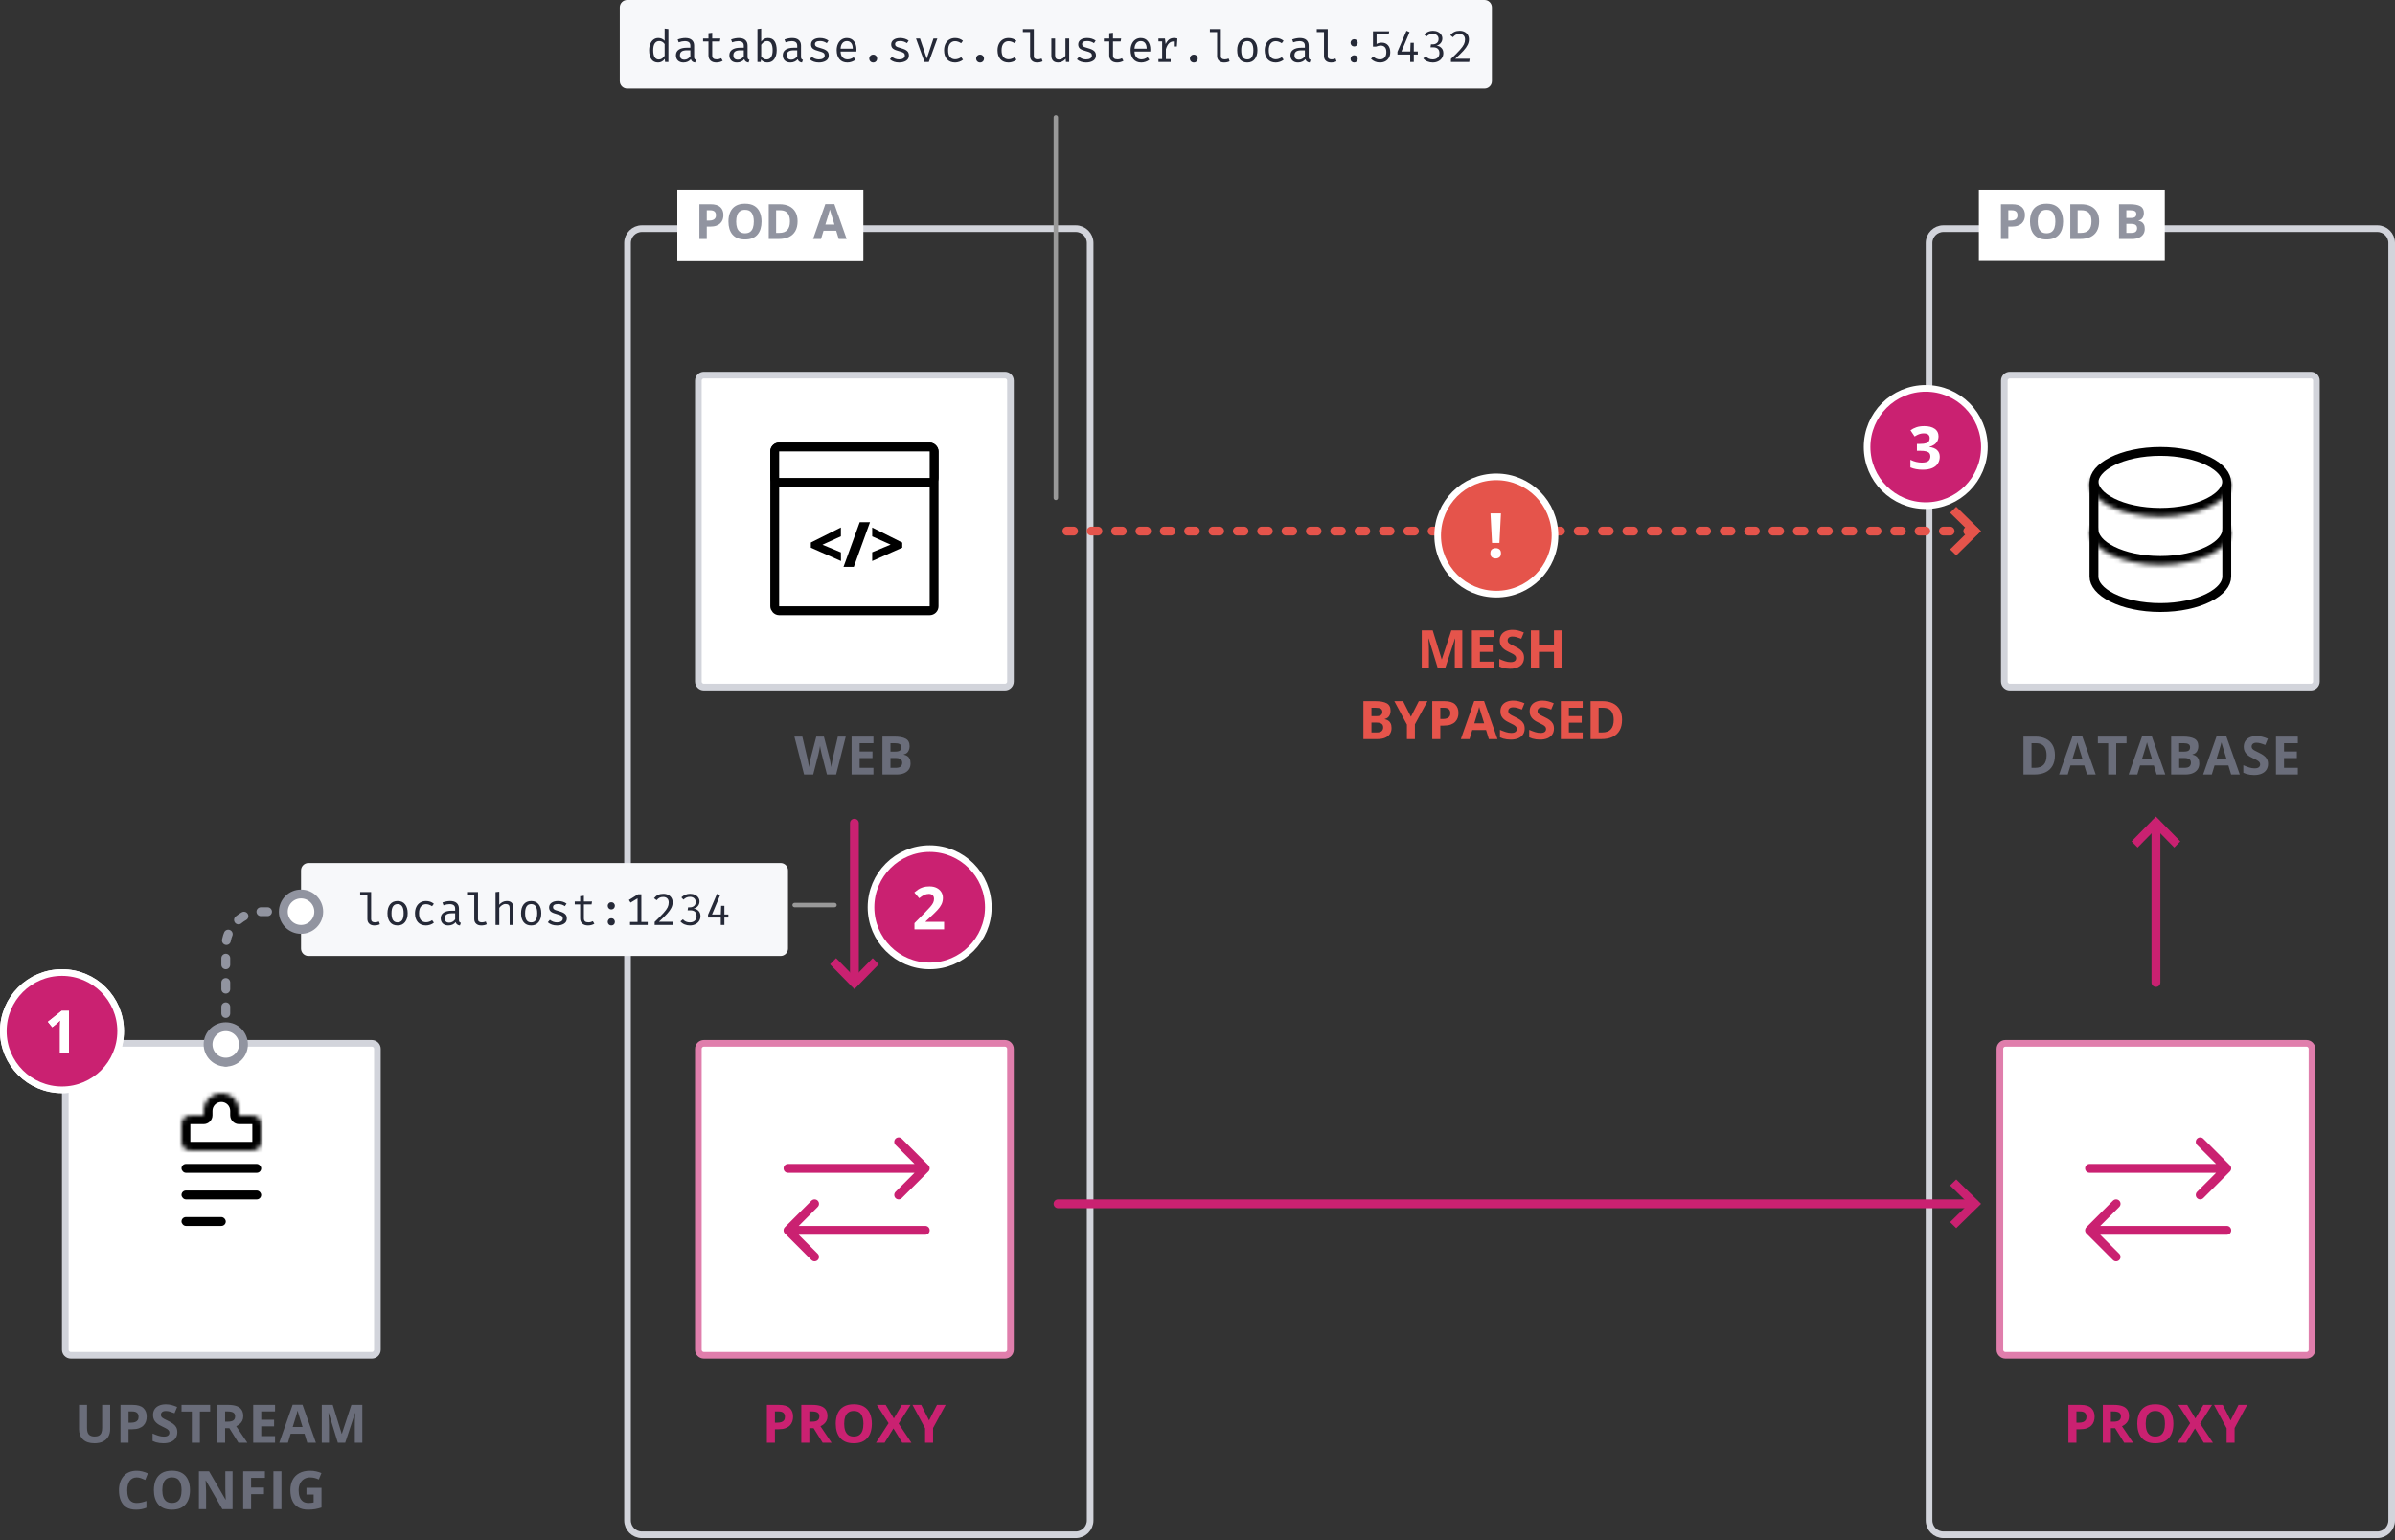 <svg width="541" height="348" viewBox="0 0 541 348" fill="none" xmlns="http://www.w3.org/2000/svg">
<rect x="0" y="0" width="541" height="348" fill="#333333" stroke="none"/>
<path d="M145 51.663H243C244.795 51.663 246.25 53.118 246.25 54.913V343.544C246.25 345.339 244.795 346.794 243 346.794H145C143.205 346.794 141.75 345.339 141.75 343.544V54.913C141.75 53.118 143.205 51.663 145 51.663Z" stroke="#D2D4DB" stroke-width="1.5"/>
<path d="M439 51.663H537C538.795 51.663 540.25 53.118 540.25 54.913V343.544C540.25 345.339 538.795 346.794 537 346.794H439C437.205 346.794 435.75 345.339 435.75 343.544V54.913C435.75 53.118 437.205 51.663 439 51.663Z" stroke="#D2D4DB" stroke-width="1.5"/>
<rect x="153" y="42.841" width="42" height="16.143" fill="white"/>
<rect x="447" y="42.841" width="42" height="16.143" fill="white"/>
<path d="M160.497 46.148C161.51 46.148 162.249 46.366 162.715 46.803C163.18 47.236 163.413 47.834 163.413 48.597C163.413 48.94 163.361 49.27 163.257 49.585C163.153 49.897 162.983 50.174 162.747 50.417C162.514 50.661 162.203 50.854 161.812 50.998C161.422 51.137 160.941 51.207 160.368 51.207H159.653V54H157.988V46.148H160.497ZM160.411 47.512H159.653V49.843H160.201C160.513 49.843 160.783 49.802 161.012 49.719C161.241 49.637 161.419 49.508 161.544 49.333C161.669 49.157 161.732 48.931 161.732 48.656C161.732 48.269 161.625 47.983 161.41 47.796C161.195 47.607 160.862 47.512 160.411 47.512ZM172.023 50.063C172.023 50.668 171.948 51.22 171.797 51.717C171.647 52.211 171.418 52.638 171.11 52.996C170.806 53.354 170.419 53.629 169.95 53.823C169.481 54.013 168.926 54.107 168.285 54.107C167.644 54.107 167.089 54.013 166.62 53.823C166.151 53.629 165.762 53.354 165.454 52.996C165.15 52.638 164.922 52.21 164.772 51.712C164.622 51.214 164.546 50.661 164.546 50.052C164.546 49.239 164.679 48.532 164.944 47.931C165.212 47.325 165.624 46.856 166.179 46.523C166.734 46.19 167.44 46.024 168.295 46.024C169.148 46.024 169.848 46.19 170.396 46.523C170.947 46.856 171.355 47.325 171.62 47.931C171.889 48.536 172.023 49.247 172.023 50.063ZM166.292 50.063C166.292 50.611 166.36 51.084 166.496 51.481C166.636 51.875 166.852 52.179 167.146 52.394C167.44 52.605 167.819 52.711 168.285 52.711C168.757 52.711 169.14 52.605 169.434 52.394C169.728 52.179 169.941 51.875 170.073 51.481C170.209 51.084 170.277 50.611 170.277 50.063C170.277 49.239 170.123 48.591 169.815 48.119C169.507 47.646 169.001 47.41 168.295 47.41C167.826 47.41 167.443 47.517 167.146 47.732C166.852 47.943 166.636 48.248 166.496 48.645C166.36 49.039 166.292 49.512 166.292 50.063ZM180.166 49.998C180.166 50.883 179.995 51.622 179.655 52.217C179.319 52.808 178.83 53.253 178.189 53.554C177.548 53.851 176.776 54 175.874 54H173.65V46.148H176.116C176.939 46.148 177.654 46.294 178.259 46.588C178.864 46.878 179.333 47.309 179.666 47.882C179.999 48.452 180.166 49.157 180.166 49.998ZM178.436 50.041C178.436 49.461 178.35 48.985 178.178 48.613C178.01 48.237 177.759 47.959 177.426 47.78C177.097 47.601 176.689 47.512 176.202 47.512H175.315V52.625H176.03C176.843 52.625 177.446 52.408 177.84 51.975C178.237 51.542 178.436 50.897 178.436 50.041ZM189.458 54L188.888 52.131H186.025L185.456 54H183.662L186.434 46.115H188.469L191.251 54H189.458ZM188.491 50.734L187.921 48.908C187.886 48.786 187.837 48.631 187.776 48.441C187.719 48.248 187.66 48.052 187.599 47.855C187.542 47.655 187.495 47.481 187.459 47.334C187.424 47.481 187.374 47.664 187.309 47.882C187.248 48.097 187.189 48.301 187.132 48.495C187.075 48.688 187.033 48.826 187.008 48.908L186.444 50.734H188.491Z" fill="#9194A0"/>
<rect x="153" y="42.841" width="42" height="16.143" fill="white"/>
<path d="M160.497 46.148C161.51 46.148 162.249 46.366 162.715 46.803C163.18 47.236 163.413 47.834 163.413 48.597C163.413 48.94 163.361 49.27 163.257 49.585C163.153 49.897 162.983 50.174 162.747 50.417C162.514 50.661 162.203 50.854 161.812 50.998C161.422 51.137 160.941 51.207 160.368 51.207H159.653V54H157.988V46.148H160.497ZM160.411 47.512H159.653V49.843H160.201C160.513 49.843 160.783 49.802 161.012 49.719C161.241 49.637 161.419 49.508 161.544 49.333C161.669 49.157 161.732 48.931 161.732 48.656C161.732 48.269 161.625 47.983 161.41 47.796C161.195 47.607 160.862 47.512 160.411 47.512ZM172.023 50.063C172.023 50.668 171.948 51.22 171.797 51.717C171.647 52.211 171.418 52.638 171.11 52.996C170.806 53.354 170.419 53.629 169.95 53.823C169.481 54.013 168.926 54.107 168.285 54.107C167.644 54.107 167.089 54.013 166.62 53.823C166.151 53.629 165.762 53.354 165.454 52.996C165.15 52.638 164.922 52.21 164.772 51.712C164.622 51.214 164.546 50.661 164.546 50.052C164.546 49.239 164.679 48.532 164.944 47.931C165.212 47.325 165.624 46.856 166.179 46.523C166.734 46.19 167.44 46.024 168.295 46.024C169.148 46.024 169.848 46.19 170.396 46.523C170.947 46.856 171.355 47.325 171.62 47.931C171.889 48.536 172.023 49.247 172.023 50.063ZM166.292 50.063C166.292 50.611 166.36 51.084 166.496 51.481C166.636 51.875 166.852 52.179 167.146 52.394C167.44 52.605 167.819 52.711 168.285 52.711C168.757 52.711 169.14 52.605 169.434 52.394C169.728 52.179 169.941 51.875 170.073 51.481C170.209 51.084 170.277 50.611 170.277 50.063C170.277 49.239 170.123 48.591 169.815 48.119C169.507 47.646 169.001 47.41 168.295 47.41C167.826 47.41 167.443 47.517 167.146 47.732C166.852 47.943 166.636 48.248 166.496 48.645C166.36 49.039 166.292 49.512 166.292 50.063ZM180.166 49.998C180.166 50.883 179.995 51.622 179.655 52.217C179.319 52.808 178.83 53.253 178.189 53.554C177.548 53.851 176.776 54 175.874 54H173.65V46.148H176.116C176.939 46.148 177.654 46.294 178.259 46.588C178.864 46.878 179.333 47.309 179.666 47.882C179.999 48.452 180.166 49.157 180.166 49.998ZM178.436 50.041C178.436 49.461 178.35 48.985 178.178 48.613C178.01 48.237 177.759 47.959 177.426 47.78C177.097 47.601 176.689 47.512 176.202 47.512H175.315V52.625H176.03C176.843 52.625 177.446 52.408 177.84 51.975C178.237 51.542 178.436 50.897 178.436 50.041ZM189.458 54L188.888 52.131H186.025L185.456 54H183.662L186.434 46.115H188.469L191.251 54H189.458ZM188.491 50.734L187.921 48.908C187.886 48.786 187.837 48.631 187.776 48.441C187.719 48.248 187.66 48.052 187.599 47.855C187.542 47.655 187.495 47.481 187.459 47.334C187.424 47.481 187.374 47.664 187.309 47.882C187.248 48.097 187.189 48.301 187.132 48.495C187.075 48.688 187.033 48.826 187.008 48.908L186.444 50.734H188.491Z" fill="#9194A0"/>
<path d="M454.497 46.148C455.51 46.148 456.249 46.366 456.715 46.803C457.18 47.236 457.413 47.834 457.413 48.597C457.413 48.94 457.361 49.27 457.257 49.585C457.153 49.897 456.983 50.174 456.747 50.417C456.514 50.661 456.203 50.854 455.812 50.998C455.422 51.137 454.941 51.207 454.368 51.207H453.653V54H451.988V46.148H454.497ZM454.411 47.512H453.653V49.843H454.201C454.513 49.843 454.783 49.802 455.012 49.719C455.241 49.637 455.419 49.508 455.544 49.333C455.669 49.157 455.732 48.931 455.732 48.656C455.732 48.269 455.625 47.983 455.41 47.796C455.195 47.607 454.862 47.512 454.411 47.512ZM466.023 50.063C466.023 50.668 465.948 51.22 465.797 51.717C465.647 52.211 465.418 52.638 465.11 52.996C464.806 53.354 464.419 53.629 463.95 53.823C463.481 54.013 462.926 54.107 462.285 54.107C461.644 54.107 461.089 54.013 460.62 53.823C460.151 53.629 459.762 53.354 459.454 52.996C459.15 52.638 458.922 52.21 458.772 51.712C458.622 51.214 458.546 50.661 458.546 50.052C458.546 49.239 458.679 48.532 458.944 47.931C459.212 47.325 459.624 46.856 460.179 46.523C460.734 46.19 461.44 46.024 462.295 46.024C463.148 46.024 463.848 46.19 464.396 46.523C464.947 46.856 465.355 47.325 465.62 47.931C465.889 48.536 466.023 49.247 466.023 50.063ZM460.292 50.063C460.292 50.611 460.36 51.084 460.496 51.481C460.636 51.875 460.852 52.179 461.146 52.394C461.44 52.605 461.819 52.711 462.285 52.711C462.757 52.711 463.14 52.605 463.434 52.394C463.728 52.179 463.941 51.875 464.073 51.481C464.209 51.084 464.277 50.611 464.277 50.063C464.277 49.239 464.123 48.591 463.815 48.119C463.507 47.646 463.001 47.41 462.295 47.41C461.826 47.41 461.443 47.517 461.146 47.732C460.852 47.943 460.636 48.248 460.496 48.645C460.36 49.039 460.292 49.512 460.292 50.063ZM474.166 49.998C474.166 50.883 473.995 51.622 473.655 52.217C473.319 52.808 472.83 53.253 472.189 53.554C471.548 53.851 470.776 54 469.874 54H467.65V46.148H470.116C470.939 46.148 471.654 46.294 472.259 46.588C472.864 46.878 473.333 47.309 473.666 47.882C473.999 48.452 474.166 49.157 474.166 49.998ZM472.436 50.041C472.436 49.461 472.35 48.985 472.178 48.613C472.01 48.237 471.759 47.959 471.426 47.78C471.097 47.601 470.689 47.512 470.202 47.512H469.315V52.625H470.03C470.843 52.625 471.446 52.408 471.84 51.975C472.237 51.542 472.436 50.897 472.436 50.041ZM478.65 46.148H481.094C482.14 46.148 482.931 46.294 483.468 46.588C484.005 46.882 484.274 47.397 484.274 48.135C484.274 48.432 484.226 48.7 484.129 48.94C484.036 49.18 483.9 49.377 483.721 49.531C483.542 49.685 483.323 49.785 483.065 49.832V49.886C483.327 49.94 483.563 50.033 483.774 50.165C483.986 50.294 484.154 50.484 484.279 50.734C484.408 50.981 484.473 51.311 484.473 51.723C484.473 52.199 484.356 52.607 484.124 52.947C483.891 53.287 483.558 53.549 483.125 53.731C482.695 53.91 482.183 54 481.588 54H478.65V46.148ZM480.315 49.257H481.282C481.766 49.257 482.1 49.182 482.287 49.032C482.473 48.878 482.566 48.652 482.566 48.355C482.566 48.054 482.455 47.839 482.233 47.71C482.014 47.578 481.667 47.512 481.191 47.512H480.315V49.257ZM480.315 50.579V52.625H481.4C481.902 52.625 482.251 52.528 482.448 52.335C482.645 52.142 482.743 51.882 482.743 51.556C482.743 51.363 482.7 51.193 482.614 51.046C482.528 50.899 482.383 50.785 482.179 50.702C481.979 50.62 481.701 50.579 481.347 50.579H480.315Z" fill="#9194A0"/>
<path d="M159 84.75H227C227.69 84.75 228.25 85.31 228.25 86V154C228.25 154.69 227.69 155.25 227 155.25H159C158.31 155.25 157.75 154.69 157.75 154V86C157.75 85.31 158.31 84.75 159 84.75Z" fill="white" stroke="#D2D4DB" stroke-width="1.5"/>
<rect x="175" y="101" width="36" height="37" rx="1" fill="white" stroke="black" stroke-width="2"/>
<rect x="175" y="101" width="36" height="8" rx="1" fill="white" stroke="black" stroke-width="2"/>
<path d="M189.965 126.766L183.156 123.752V122.591L189.947 119.187V121.188L185.781 123.085L189.947 124.817L189.965 126.766Z" fill="black"/>
<path d="M196.521 118L192.865 128.1H190.535L194.199 118H196.521Z" fill="black"/>
<path d="M197.016 124.791L201.182 123.059L197.016 121.197V119.196L203.807 122.6V123.752L197.016 126.766V124.791Z" fill="black"/>
<path d="M191.046 166.434L188.867 175H186.798L185.638 170.5C185.615 170.414 185.583 170.283 185.544 170.107C185.505 169.932 185.464 169.74 185.421 169.533C185.378 169.322 185.339 169.125 185.304 168.941C185.273 168.754 185.251 168.605 185.24 168.496C185.228 168.605 185.204 168.752 185.169 168.936C185.138 169.119 185.101 169.314 185.058 169.521C185.019 169.729 184.98 169.922 184.941 170.102C184.902 170.281 184.87 170.418 184.847 170.512L183.693 175H181.63L179.445 166.434H181.232L182.327 171.109C182.359 171.25 182.394 171.418 182.433 171.613C182.476 171.809 182.517 172.014 182.556 172.229C182.599 172.439 182.636 172.645 182.667 172.844C182.702 173.039 182.728 173.209 182.744 173.354C182.763 173.205 182.788 173.033 182.82 172.838C182.851 172.639 182.884 172.438 182.919 172.234C182.958 172.027 182.997 171.836 183.036 171.66C183.076 171.484 183.111 171.342 183.142 171.232L184.39 166.434H186.107L187.355 171.232C187.382 171.338 187.413 171.48 187.449 171.66C187.488 171.836 187.527 172.027 187.566 172.234C187.605 172.441 187.64 172.645 187.671 172.844C187.706 173.039 187.732 173.209 187.747 173.354C187.775 173.158 187.812 172.922 187.859 172.645C187.91 172.363 187.962 172.084 188.017 171.807C188.076 171.529 188.126 171.297 188.169 171.109L189.259 166.434H191.046ZM197.298 175H192.364V166.434H197.298V167.922H194.181V169.803H197.081V171.291H194.181V173.5H197.298V175ZM199.331 166.434H201.997C203.138 166.434 204.001 166.594 204.587 166.914C205.173 167.234 205.466 167.797 205.466 168.602C205.466 168.926 205.413 169.219 205.307 169.48C205.206 169.742 205.057 169.957 204.862 170.125C204.667 170.293 204.429 170.402 204.147 170.453V170.512C204.432 170.57 204.69 170.672 204.921 170.816C205.151 170.957 205.335 171.164 205.472 171.438C205.612 171.707 205.682 172.066 205.682 172.516C205.682 173.035 205.556 173.48 205.302 173.852C205.048 174.223 204.684 174.508 204.212 174.707C203.743 174.902 203.184 175 202.536 175H199.331V166.434ZM201.147 169.826H202.202C202.729 169.826 203.095 169.744 203.298 169.58C203.501 169.412 203.602 169.166 203.602 168.842C203.602 168.514 203.481 168.279 203.239 168.139C203.001 167.994 202.622 167.922 202.102 167.922H201.147V169.826ZM201.147 171.268V173.5H202.331C202.878 173.5 203.259 173.395 203.474 173.184C203.688 172.973 203.796 172.689 203.796 172.334C203.796 172.123 203.749 171.938 203.655 171.777C203.561 171.617 203.403 171.492 203.181 171.402C202.962 171.312 202.659 171.268 202.272 171.268H201.147Z" fill="#6A6D7A"/>
<path d="M24.882 317.434V322.977C24.882 323.566 24.751 324.1 24.489 324.576C24.231 325.049 23.839 325.424 23.311 325.701C22.788 325.979 22.128 326.117 21.331 326.117C20.198 326.117 19.335 325.828 18.741 325.25C18.147 324.672 17.851 323.906 17.851 322.953V317.434H19.661V322.678C19.661 323.385 19.806 323.881 20.095 324.166C20.384 324.451 20.811 324.594 21.378 324.594C21.776 324.594 22.099 324.525 22.345 324.389C22.595 324.252 22.778 324.041 22.895 323.756C23.013 323.471 23.071 323.107 23.071 322.666V317.434H24.882ZM29.956 317.434C31.061 317.434 31.868 317.672 32.376 318.148C32.883 318.621 33.137 319.273 33.137 320.105C33.137 320.48 33.081 320.84 32.968 321.184C32.854 321.523 32.669 321.826 32.411 322.092C32.157 322.357 31.817 322.568 31.391 322.725C30.965 322.877 30.44 322.953 29.815 322.953H29.036V326H27.22V317.434H29.956ZM29.862 318.922H29.036V321.465H29.634C29.973 321.465 30.268 321.42 30.518 321.33C30.768 321.24 30.962 321.1 31.098 320.908C31.235 320.717 31.303 320.471 31.303 320.17C31.303 319.748 31.186 319.436 30.952 319.232C30.718 319.025 30.354 318.922 29.862 318.922ZM40.051 323.621C40.051 324.129 39.928 324.57 39.682 324.945C39.436 325.32 39.077 325.609 38.604 325.812C38.135 326.016 37.565 326.117 36.893 326.117C36.596 326.117 36.305 326.098 36.02 326.059C35.739 326.02 35.467 325.963 35.206 325.889C34.948 325.811 34.702 325.715 34.467 325.602V323.914C34.873 324.094 35.295 324.256 35.733 324.4C36.17 324.545 36.604 324.617 37.034 324.617C37.331 324.617 37.569 324.578 37.748 324.5C37.932 324.422 38.065 324.314 38.147 324.178C38.229 324.041 38.27 323.885 38.27 323.709C38.27 323.494 38.198 323.311 38.053 323.158C37.909 323.006 37.709 322.863 37.456 322.73C37.206 322.598 36.922 322.455 36.606 322.303C36.407 322.209 36.19 322.096 35.956 321.963C35.721 321.826 35.498 321.66 35.288 321.465C35.077 321.27 34.903 321.033 34.766 320.756C34.633 320.475 34.567 320.139 34.567 319.748C34.567 319.236 34.684 318.799 34.918 318.436C35.153 318.072 35.487 317.795 35.92 317.604C36.358 317.408 36.873 317.311 37.467 317.311C37.913 317.311 38.336 317.363 38.739 317.469C39.145 317.57 39.569 317.719 40.01 317.914L39.424 319.326C39.03 319.166 38.676 319.043 38.364 318.957C38.051 318.867 37.733 318.822 37.409 318.822C37.182 318.822 36.989 318.859 36.829 318.934C36.668 319.004 36.547 319.105 36.465 319.238C36.383 319.367 36.342 319.518 36.342 319.689C36.342 319.893 36.401 320.064 36.518 320.205C36.639 320.342 36.819 320.475 37.057 320.604C37.299 320.732 37.6 320.883 37.959 321.055C38.397 321.262 38.77 321.479 39.079 321.705C39.391 321.928 39.631 322.191 39.799 322.496C39.967 322.797 40.051 323.172 40.051 323.621ZM45.149 326H43.332V318.945H41.006V317.434H47.475V318.945H45.149V326ZM51.529 317.434C52.307 317.434 52.947 317.527 53.451 317.715C53.959 317.902 54.336 318.186 54.582 318.564C54.828 318.943 54.951 319.422 54.951 320C54.951 320.391 54.877 320.732 54.728 321.025C54.58 321.318 54.385 321.566 54.143 321.77C53.9 321.973 53.639 322.139 53.357 322.268L55.877 326H53.861L51.816 322.713H50.85V326H49.033V317.434H51.529ZM51.4 318.922H50.85V321.236H51.435C52.037 321.236 52.467 321.137 52.725 320.938C52.986 320.734 53.117 320.438 53.117 320.047C53.117 319.641 52.977 319.352 52.695 319.18C52.418 319.008 51.986 318.922 51.4 318.922ZM62.129 326H57.195V317.434H62.129V318.922H59.011V320.803H61.912V322.291H59.011V324.5H62.129V326ZM69.406 326L68.785 323.961H65.662L65.04 326H63.084L66.107 317.398H68.328L71.363 326H69.406ZM68.351 322.438L67.73 320.445C67.691 320.312 67.638 320.143 67.572 319.936C67.509 319.725 67.445 319.512 67.378 319.297C67.316 319.078 67.265 318.889 67.226 318.729C67.187 318.889 67.132 319.088 67.062 319.326C66.996 319.561 66.931 319.783 66.869 319.994C66.806 320.205 66.761 320.355 66.734 320.445L66.119 322.438H68.351ZM76.314 326L74.251 319.279H74.198C74.206 319.439 74.218 319.682 74.234 320.006C74.253 320.326 74.271 320.668 74.286 321.031C74.302 321.395 74.31 321.723 74.31 322.016V326H72.687V317.434H75.159L77.187 323.984H77.222L79.372 317.434H81.845V326H80.152V321.945C80.152 321.676 80.156 321.365 80.163 321.014C80.175 320.662 80.189 320.328 80.204 320.012C80.22 319.691 80.232 319.451 80.24 319.291H80.187L77.978 326H76.314ZM30.887 333.822C30.54 333.822 30.231 333.891 29.962 334.027C29.696 334.16 29.471 334.354 29.288 334.607C29.108 334.861 28.971 335.168 28.878 335.527C28.784 335.887 28.737 336.291 28.737 336.74C28.737 337.346 28.811 337.863 28.96 338.293C29.112 338.719 29.346 339.045 29.663 339.271C29.979 339.494 30.387 339.605 30.887 339.605C31.235 339.605 31.583 339.566 31.93 339.488C32.282 339.41 32.663 339.299 33.073 339.154V340.678C32.694 340.834 32.321 340.945 31.954 341.012C31.587 341.082 31.174 341.117 30.718 341.117C29.835 341.117 29.108 340.936 28.538 340.572C27.971 340.205 27.552 339.693 27.278 339.037C27.005 338.377 26.868 337.607 26.868 336.729C26.868 336.08 26.956 335.486 27.132 334.947C27.307 334.408 27.565 333.941 27.905 333.547C28.245 333.152 28.665 332.848 29.165 332.633C29.665 332.418 30.239 332.311 30.887 332.311C31.313 332.311 31.739 332.365 32.165 332.475C32.594 332.58 33.005 332.727 33.395 332.914L32.809 334.391C32.489 334.238 32.167 334.105 31.843 333.992C31.518 333.879 31.2 333.822 30.887 333.822ZM42.916 336.705C42.916 337.365 42.834 337.967 42.67 338.51C42.506 339.049 42.256 339.514 41.92 339.904C41.588 340.295 41.166 340.596 40.655 340.807C40.143 341.014 39.538 341.117 38.838 341.117C38.139 341.117 37.534 341.014 37.022 340.807C36.51 340.596 36.086 340.295 35.751 339.904C35.418 339.514 35.17 339.047 35.006 338.504C34.842 337.961 34.76 337.357 34.76 336.693C34.76 335.807 34.905 335.035 35.194 334.379C35.487 333.719 35.936 333.207 36.541 332.844C37.147 332.48 37.916 332.299 38.85 332.299C39.78 332.299 40.543 332.48 41.141 332.844C41.743 333.207 42.188 333.719 42.477 334.379C42.77 335.039 42.916 335.814 42.916 336.705ZM36.664 336.705C36.664 337.303 36.739 337.818 36.887 338.252C37.039 338.682 37.276 339.014 37.596 339.248C37.916 339.479 38.331 339.594 38.838 339.594C39.354 339.594 39.772 339.479 40.092 339.248C40.413 339.014 40.645 338.682 40.789 338.252C40.938 337.818 41.012 337.303 41.012 336.705C41.012 335.807 40.844 335.1 40.508 334.584C40.172 334.068 39.62 333.811 38.85 333.811C38.338 333.811 37.92 333.928 37.596 334.162C37.276 334.393 37.039 334.725 36.887 335.158C36.739 335.588 36.664 336.104 36.664 336.705ZM52.532 341H50.223L46.496 334.52H46.444C46.459 334.789 46.473 335.061 46.485 335.334C46.496 335.607 46.508 335.881 46.52 336.154C46.532 336.424 46.543 336.695 46.555 336.969V341H44.932V332.434H47.223L50.944 338.85H50.985C50.977 338.584 50.967 338.32 50.955 338.059C50.944 337.797 50.932 337.535 50.92 337.273C50.912 337.012 50.904 336.75 50.897 336.488V332.434H52.532V341ZM56.721 341H54.934V332.434H59.844V333.922H56.721V336.131H59.627V337.613H56.721V341ZM61.76 341V332.434H63.576V341H61.76ZM69.224 336.189H72.623V340.631C72.173 340.779 71.707 340.898 71.222 340.988C70.738 341.074 70.189 341.117 69.576 341.117C68.724 341.117 68.001 340.949 67.408 340.613C66.814 340.277 66.363 339.781 66.054 339.125C65.746 338.469 65.591 337.662 65.591 336.705C65.591 335.807 65.763 335.029 66.107 334.373C66.455 333.717 66.96 333.209 67.624 332.85C68.293 332.49 69.107 332.311 70.068 332.311C70.521 332.311 70.968 332.359 71.41 332.457C71.851 332.555 72.251 332.682 72.611 332.838L72.007 334.291C71.746 334.158 71.447 334.047 71.111 333.957C70.775 333.867 70.423 333.822 70.056 333.822C69.529 333.822 69.07 333.943 68.679 334.186C68.293 334.428 67.992 334.768 67.777 335.205C67.566 335.639 67.46 336.15 67.46 336.74C67.46 337.299 67.537 337.795 67.689 338.229C67.841 338.658 68.082 338.996 68.41 339.242C68.738 339.484 69.166 339.605 69.693 339.605C69.951 339.605 70.168 339.594 70.343 339.57C70.523 339.543 70.691 339.516 70.847 339.488V337.701H69.224V336.189Z" fill="#6A6D7A"/>
<path d="M454 84.75L522 84.75C522.69 84.75 523.25 85.31 523.25 86L523.25 154C523.25 154.69 522.69 155.25 522 155.25L454 155.25C453.31 155.25 452.75 154.69 452.75 154L452.75 86C452.75 85.31 453.31 84.75 454 84.75Z" fill="white" stroke="#D2D4DB" stroke-width="1.5"/>
<path d="M502.999 109V130.281C502.999 131.913 501.658 133.654 498.873 135.047C496.146 136.41 492.306 137.281 488 137.281C483.694 137.281 479.853 136.41 477.127 135.047C474.342 133.654 473 131.913 473 130.281V109C473 107.368 474.342 105.627 477.127 104.234C479.853 102.871 483.694 102 488 102C492.306 102 496.146 102.871 498.873 104.234C501.658 105.627 502.999 107.368 502.999 109Z" fill="white" stroke="black" stroke-width="2" stroke-miterlimit="10" stroke-linecap="round" stroke-linejoin="round"/>
<mask id="path-19-inside-1_0_1" fill="white">
<path d="M503.999 119.64C503.999 124.067 496.854 127.64 488 127.64C479.145 127.64 472 124.067 472 119.64"/>
</mask>
<path d="M505.999 119.64C505.999 118.535 505.104 117.64 503.999 117.64C502.895 117.64 501.999 118.535 501.999 119.64H505.999ZM474 119.64C474 118.535 473.105 117.64 472 117.64C470.895 117.64 470 118.535 470 119.64H474ZM501.999 119.64C501.999 120.69 501.102 122.173 498.425 123.511C495.865 124.791 492.185 125.64 488 125.64V129.64C492.669 129.64 496.988 128.702 500.214 127.089C503.324 125.534 505.999 123.017 505.999 119.64H501.999ZM488 125.64C483.814 125.64 480.134 124.791 477.574 123.511C474.897 122.173 474 120.69 474 119.64H470C470 123.017 472.676 125.534 475.785 127.089C479.011 128.702 483.331 129.64 488 129.64V125.64Z" fill="black" mask="url(#path-19-inside-1_0_1)"/>
<mask id="path-21-inside-2_0_1" fill="white">
<path d="M503.999 108.763C503.999 113.19 496.854 116.763 488 116.763C479.145 116.763 472 113.19 472 108.763"/>
</mask>
<path d="M505.999 108.763C505.999 107.658 505.104 106.763 503.999 106.763C502.895 106.763 501.999 107.658 501.999 108.763H505.999ZM474 108.763C474 107.658 473.105 106.763 472 106.763C470.895 106.763 470 107.658 470 108.763H474ZM501.999 108.763C501.999 109.813 501.102 111.296 498.425 112.634C495.865 113.914 492.185 114.763 488 114.763V118.763C492.669 118.763 496.988 117.825 500.214 116.212C503.324 114.657 505.999 112.14 505.999 108.763H501.999ZM488 114.763C483.814 114.763 480.134 113.914 477.574 112.634C474.897 111.296 474 109.813 474 108.763H470C470 112.14 472.676 114.657 475.785 116.212C479.011 117.825 483.331 118.763 488 118.763V114.763Z" fill="black" mask="url(#path-21-inside-2_0_1)"/>
<path d="M464.183 170.635C464.183 171.6 463.997 172.406 463.626 173.055C463.259 173.699 462.726 174.186 462.026 174.514C461.327 174.838 460.485 175 459.501 175H457.075V166.434H459.765C460.663 166.434 461.442 166.594 462.103 166.914C462.763 167.23 463.274 167.701 463.638 168.326C464.001 168.947 464.183 169.717 464.183 170.635ZM462.296 170.682C462.296 170.049 462.202 169.529 462.015 169.123C461.831 168.713 461.558 168.41 461.194 168.215C460.835 168.02 460.39 167.922 459.858 167.922H458.892V173.5H459.671C460.558 173.5 461.216 173.264 461.645 172.791C462.079 172.318 462.296 171.615 462.296 170.682ZM471.442 175L470.821 172.961H467.698L467.077 175H465.12L468.143 166.398H470.364L473.399 175H471.442ZM470.387 171.438L469.766 169.445C469.727 169.312 469.675 169.143 469.608 168.936C469.546 168.725 469.481 168.512 469.415 168.297C469.352 168.078 469.301 167.889 469.262 167.729C469.223 167.889 469.169 168.088 469.098 168.326C469.032 168.561 468.968 168.783 468.905 168.994C468.843 169.205 468.798 169.355 468.77 169.445L468.155 171.438H470.387ZM478.028 175H476.211V167.945H473.885V166.434H480.354V167.945H478.028V175ZM487.156 175L486.535 172.961H483.412L482.791 175H480.834L483.858 166.398H486.078L489.114 175H487.156ZM486.102 171.438L485.481 169.445C485.442 169.312 485.389 169.143 485.323 168.936C485.26 168.725 485.196 168.512 485.129 168.297C485.067 168.078 485.016 167.889 484.977 167.729C484.938 167.889 484.883 168.088 484.813 168.326C484.746 168.561 484.682 168.783 484.619 168.994C484.557 169.205 484.512 169.355 484.485 169.445L483.869 171.438H486.102ZM490.438 166.434H493.104C494.244 166.434 495.107 166.594 495.693 166.914C496.279 167.234 496.572 167.797 496.572 168.602C496.572 168.926 496.52 169.219 496.414 169.48C496.312 169.742 496.164 169.957 495.969 170.125C495.773 170.293 495.535 170.402 495.254 170.453V170.512C495.539 170.57 495.797 170.672 496.027 170.816C496.258 170.957 496.441 171.164 496.578 171.438C496.719 171.707 496.789 172.066 496.789 172.516C496.789 173.035 496.662 173.48 496.408 173.852C496.154 174.223 495.791 174.508 495.318 174.707C494.85 174.902 494.291 175 493.643 175H490.438V166.434ZM492.254 169.826H493.309C493.836 169.826 494.201 169.744 494.404 169.58C494.607 169.412 494.709 169.166 494.709 168.842C494.709 168.514 494.588 168.279 494.346 168.139C494.107 167.994 493.729 167.922 493.209 167.922H492.254V169.826ZM492.254 171.268V173.5H493.438C493.984 173.5 494.365 173.395 494.58 173.184C494.795 172.973 494.902 172.689 494.902 172.334C494.902 172.123 494.855 171.938 494.762 171.777C494.668 171.617 494.51 171.492 494.287 171.402C494.068 171.312 493.766 171.268 493.379 171.268H492.254ZM503.984 175L503.363 172.961H500.24L499.619 175H497.662L500.685 166.398H502.906L505.941 175H503.984ZM502.929 171.438L502.308 169.445C502.269 169.312 502.217 169.143 502.15 168.936C502.088 168.725 502.023 168.512 501.957 168.297C501.894 168.078 501.844 167.889 501.804 167.729C501.765 167.889 501.711 168.088 501.64 168.326C501.574 168.561 501.51 168.783 501.447 168.994C501.385 169.205 501.34 169.355 501.312 169.445L500.697 171.438H502.929ZM512.322 172.621C512.322 173.129 512.199 173.57 511.953 173.945C511.707 174.32 511.347 174.609 510.875 174.812C510.406 175.016 509.835 175.117 509.164 175.117C508.867 175.117 508.576 175.098 508.291 175.059C508.009 175.02 507.738 174.963 507.476 174.889C507.218 174.811 506.972 174.715 506.738 174.602V172.914C507.144 173.094 507.566 173.256 508.003 173.4C508.441 173.545 508.875 173.617 509.304 173.617C509.601 173.617 509.839 173.578 510.019 173.5C510.203 173.422 510.335 173.314 510.417 173.178C510.5 173.041 510.541 172.885 510.541 172.709C510.541 172.494 510.468 172.311 510.324 172.158C510.179 172.006 509.98 171.863 509.726 171.73C509.476 171.598 509.193 171.455 508.876 171.303C508.677 171.209 508.46 171.096 508.226 170.963C507.992 170.826 507.769 170.66 507.558 170.465C507.347 170.27 507.173 170.033 507.037 169.756C506.904 169.475 506.837 169.139 506.837 168.748C506.837 168.236 506.955 167.799 507.189 167.436C507.423 167.072 507.757 166.795 508.191 166.604C508.628 166.408 509.144 166.311 509.738 166.311C510.183 166.311 510.607 166.363 511.009 166.469C511.416 166.57 511.839 166.719 512.281 166.914L511.695 168.326C511.3 168.166 510.947 168.043 510.634 167.957C510.322 167.867 510.003 167.822 509.679 167.822C509.453 167.822 509.259 167.859 509.099 167.934C508.939 168.004 508.818 168.105 508.736 168.238C508.654 168.367 508.613 168.518 508.613 168.689C508.613 168.893 508.671 169.064 508.789 169.205C508.91 169.342 509.089 169.475 509.328 169.604C509.57 169.732 509.871 169.883 510.23 170.055C510.667 170.262 511.041 170.479 511.349 170.705C511.662 170.928 511.902 171.191 512.07 171.496C512.238 171.797 512.322 172.172 512.322 172.621ZM519.048 175H514.115V166.434H519.048V167.922H515.931V169.803H518.831V171.291H515.931V173.5H519.048V175Z" fill="#6A6D7A"/>
<path d="M159 235.75H227C227.69 235.75 228.25 236.31 228.25 237V305C228.25 305.69 227.69 306.25 227 306.25H159C158.31 306.25 157.75 305.69 157.75 305V237C157.75 236.31 158.31 235.75 159 235.75Z" fill="white" stroke="#E07EAC" stroke-width="1.5"/>
<path fill-rule="evenodd" clip-rule="evenodd" d="M203 258L209 264L203 270" fill="white"/>
<path d="M203 258L209 264M209 264L203 270M209 264H178" stroke="#CA2171" stroke-width="2" stroke-linecap="round" stroke-linejoin="round"/>
<path fill-rule="evenodd" clip-rule="evenodd" d="M184 272L178 278L184 284" fill="white"/>
<path d="M184 272L178 278M178 278L184 284M178 278H209" stroke="#CA2171" stroke-width="2" stroke-linecap="round" stroke-linejoin="round"/>
<path d="M175.964 317.434C177.07 317.434 177.877 317.672 178.384 318.148C178.892 318.621 179.146 319.273 179.146 320.105C179.146 320.48 179.089 320.84 178.976 321.184C178.863 321.523 178.677 321.826 178.42 322.092C178.166 322.357 177.826 322.568 177.4 322.725C176.974 322.877 176.449 322.953 175.824 322.953H175.045V326H173.228V317.434H175.964ZM175.871 318.922H175.045V321.465H175.642C175.982 321.465 176.277 321.42 176.527 321.33C176.777 321.24 176.97 321.1 177.107 320.908C177.244 320.717 177.312 320.471 177.312 320.17C177.312 319.748 177.195 319.436 176.961 319.232C176.726 319.025 176.363 318.922 175.871 318.922ZM183.499 317.434C184.277 317.434 184.917 317.527 185.421 317.715C185.929 317.902 186.306 318.186 186.552 318.564C186.798 318.943 186.921 319.422 186.921 320C186.921 320.391 186.847 320.732 186.699 321.025C186.55 321.318 186.355 321.566 186.113 321.77C185.87 321.973 185.609 322.139 185.327 322.268L187.847 326H185.831L183.786 322.713H182.82V326H181.003V317.434H183.499ZM183.37 318.922H182.82V321.236H183.406C184.007 321.236 184.437 321.137 184.695 320.938C184.956 320.734 185.087 320.438 185.087 320.047C185.087 319.641 184.947 319.352 184.665 319.18C184.388 319.008 183.956 318.922 183.37 318.922ZM196.941 321.705C196.941 322.365 196.859 322.967 196.694 323.51C196.53 324.049 196.28 324.514 195.944 324.904C195.612 325.295 195.191 325.596 194.679 325.807C194.167 326.014 193.562 326.117 192.862 326.117C192.163 326.117 191.558 326.014 191.046 325.807C190.534 325.596 190.11 325.295 189.775 324.904C189.442 324.514 189.194 324.047 189.03 323.504C188.866 322.961 188.784 322.357 188.784 321.693C188.784 320.807 188.929 320.035 189.218 319.379C189.511 318.719 189.96 318.207 190.566 317.844C191.171 317.48 191.941 317.299 192.874 317.299C193.804 317.299 194.567 317.48 195.165 317.844C195.767 318.207 196.212 318.719 196.501 319.379C196.794 320.039 196.941 320.814 196.941 321.705ZM190.689 321.705C190.689 322.303 190.763 322.818 190.911 323.252C191.064 323.682 191.3 324.014 191.62 324.248C191.941 324.479 192.355 324.594 192.862 324.594C193.378 324.594 193.796 324.479 194.116 324.248C194.437 324.014 194.669 323.682 194.814 323.252C194.962 322.818 195.036 322.303 195.036 321.705C195.036 320.807 194.868 320.1 194.532 319.584C194.196 319.068 193.644 318.811 192.874 318.811C192.362 318.811 191.944 318.928 191.62 319.162C191.3 319.393 191.064 319.725 190.911 320.158C190.763 320.588 190.689 321.104 190.689 321.705ZM205.882 326H203.807L201.815 322.76L199.823 326H197.878L200.72 321.582L198.059 317.434H200.063L201.909 320.516L203.72 317.434H205.677L202.987 321.682L205.882 326ZM209.866 320.961L211.653 317.434H213.61L210.768 322.666V326H208.964V322.725L206.122 317.434H208.09L209.866 320.961Z" fill="#CA2171"/>
<path d="M453 235.75H521C521.69 235.75 522.25 236.31 522.25 237V305C522.25 305.69 521.69 306.25 521 306.25H453C452.31 306.25 451.75 305.69 451.75 305V237C451.75 236.31 452.31 235.75 453 235.75Z" fill="white" stroke="#E07EAC" stroke-width="1.5"/>
<path fill-rule="evenodd" clip-rule="evenodd" d="M497 258L503 264L497 270" fill="white"/>
<path d="M497 258L503 264M503 264L497 270M503 264H472" stroke="#CA2171" stroke-width="2" stroke-linecap="round" stroke-linejoin="round"/>
<path fill-rule="evenodd" clip-rule="evenodd" d="M478 272L472 278L478 284" fill="white"/>
<path d="M478 272L472 278M472 278L478 284M472 278H503" stroke="#CA2171" stroke-width="2" stroke-linecap="round" stroke-linejoin="round"/>
<path d="M469.964 317.434C471.07 317.434 471.877 317.672 472.384 318.148C472.892 318.621 473.146 319.273 473.146 320.105C473.146 320.48 473.089 320.84 472.976 321.184C472.863 321.523 472.677 321.826 472.42 322.092C472.166 322.357 471.826 322.568 471.4 322.725C470.974 322.877 470.449 322.953 469.824 322.953H469.045V326H467.228V317.434H469.964ZM469.871 318.922H469.045V321.465H469.642C469.982 321.465 470.277 321.42 470.527 321.33C470.777 321.24 470.97 321.1 471.107 320.908C471.244 320.717 471.312 320.471 471.312 320.17C471.312 319.748 471.195 319.436 470.961 319.232C470.726 319.025 470.363 318.922 469.871 318.922ZM477.499 317.434C478.277 317.434 478.917 317.527 479.421 317.715C479.929 317.902 480.306 318.186 480.552 318.564C480.798 318.943 480.921 319.422 480.921 320C480.921 320.391 480.847 320.732 480.699 321.025C480.55 321.318 480.355 321.566 480.113 321.77C479.87 321.973 479.609 322.139 479.327 322.268L481.847 326H479.831L477.786 322.713H476.82V326H475.003V317.434H477.499ZM477.37 318.922H476.82V321.236H477.406C478.007 321.236 478.437 321.137 478.695 320.938C478.956 320.734 479.087 320.438 479.087 320.047C479.087 319.641 478.947 319.352 478.665 319.18C478.388 319.008 477.956 318.922 477.37 318.922ZM490.941 321.705C490.941 322.365 490.859 322.967 490.694 323.51C490.53 324.049 490.28 324.514 489.944 324.904C489.612 325.295 489.191 325.596 488.679 325.807C488.167 326.014 487.562 326.117 486.862 326.117C486.163 326.117 485.558 326.014 485.046 325.807C484.534 325.596 484.11 325.295 483.775 324.904C483.442 324.514 483.194 324.047 483.03 323.504C482.866 322.961 482.784 322.357 482.784 321.693C482.784 320.807 482.929 320.035 483.218 319.379C483.511 318.719 483.96 318.207 484.566 317.844C485.171 317.48 485.941 317.299 486.874 317.299C487.804 317.299 488.567 317.48 489.165 317.844C489.767 318.207 490.212 318.719 490.501 319.379C490.794 320.039 490.941 320.814 490.941 321.705ZM484.689 321.705C484.689 322.303 484.763 322.818 484.911 323.252C485.064 323.682 485.3 324.014 485.62 324.248C485.941 324.479 486.355 324.594 486.862 324.594C487.378 324.594 487.796 324.479 488.116 324.248C488.437 324.014 488.669 323.682 488.814 323.252C488.962 322.818 489.036 322.303 489.036 321.705C489.036 320.807 488.868 320.1 488.532 319.584C488.196 319.068 487.644 318.811 486.874 318.811C486.362 318.811 485.944 318.928 485.62 319.162C485.3 319.393 485.064 319.725 484.911 320.158C484.763 320.588 484.689 321.104 484.689 321.705ZM499.882 326H497.807L495.815 322.76L493.823 326H491.878L494.72 321.582L492.059 317.434H494.063L495.909 320.516L497.72 317.434H499.677L496.987 321.682L499.882 326ZM503.866 320.961L505.653 317.434H507.61L504.768 322.666V326H502.964V322.725L500.122 317.434H502.09L503.866 320.961Z" fill="#CA2171"/>
<line x1="1" y1="-1" x2="37" y2="-1" transform="matrix(1.19249e-08 -1 -1 -1.19249e-08 192 223)" stroke="#CA2171" stroke-width="2" stroke-linecap="round" stroke-linejoin="round"/>
<path fill-rule="evenodd" clip-rule="evenodd" d="M193 220.72L188.863 216.5L187.5 217.89L193 223.5L198.5 217.89L197.137 216.5L193 220.72Z" fill="#CA2171"/>
<line x1="1" y1="-1" x2="37" y2="-1" transform="matrix(1.19249e-08 1 1 -1.19249e-08 488 185)" stroke="#CA2171" stroke-width="2" stroke-linecap="round" stroke-linejoin="round"/>
<path fill-rule="evenodd" clip-rule="evenodd" d="M487 187.28L491.137 191.5L492.5 190.11L487 184.5L481.5 190.11L482.863 191.5L487 187.28Z" fill="#CA2171"/>
<path fill-rule="evenodd" clip-rule="evenodd" d="M68 196.678C68 195.751 68.751 195 69.678 195H176.322C177.249 195 178 195.751 178 196.678V214.322C178 215.249 177.249 216 176.322 216H69.678C68.751 216 68 215.249 68 214.322V196.678Z" fill="#F7F8FA"/>
<path d="M83.832 207.691C83.832 208.168 84.124 208.406 84.707 208.406C84.983 208.406 85.278 208.346 85.593 208.225L85.815 208.839C85.479 209.02 85.06 209.111 84.556 209.111C84.08 209.111 83.698 208.98 83.409 208.718C83.127 208.456 82.986 208.101 82.986 207.651V202.236H81.356V201.561H83.832V207.691ZM89.817 203.585C90.548 203.585 91.109 203.833 91.498 204.33C91.894 204.819 92.092 205.49 92.092 206.343C92.092 207.175 91.89 207.846 91.488 208.356C91.092 208.859 90.532 209.111 89.807 209.111C89.075 209.111 88.512 208.866 88.116 208.376C87.72 207.879 87.522 207.205 87.522 206.353C87.522 205.514 87.72 204.843 88.116 204.34C88.518 203.836 89.085 203.585 89.817 203.585ZM89.817 204.279C89.354 204.279 89.008 204.45 88.78 204.793C88.552 205.135 88.438 205.655 88.438 206.353C88.438 207.051 88.549 207.571 88.77 207.913C88.998 208.248 89.344 208.416 89.807 208.416C90.27 208.416 90.612 208.248 90.834 207.913C91.062 207.571 91.176 207.047 91.176 206.343C91.176 205.645 91.062 205.128 90.834 204.793C90.612 204.45 90.273 204.279 89.817 204.279ZM96.235 208.386C96.698 208.386 97.158 208.232 97.614 207.923L98.016 208.477C97.795 208.671 97.52 208.826 97.191 208.94C96.862 209.054 96.544 209.111 96.235 209.111C95.45 209.111 94.836 208.866 94.393 208.376C93.957 207.879 93.739 207.212 93.739 206.373C93.739 205.843 93.836 205.366 94.031 204.944C94.232 204.521 94.52 204.189 94.896 203.947C95.272 203.705 95.718 203.585 96.235 203.585C96.919 203.585 97.51 203.793 98.006 204.209L97.594 204.762C97.131 204.454 96.674 204.299 96.225 204.299C95.748 204.299 95.366 204.477 95.077 204.833C94.796 205.182 94.655 205.695 94.655 206.373C94.655 207.051 94.796 207.557 95.077 207.893C95.366 208.222 95.752 208.386 96.235 208.386ZM103.669 207.842C103.669 208.05 103.703 208.205 103.77 208.305C103.837 208.399 103.948 208.47 104.102 208.517L103.891 209.121C103.374 209.054 103.052 208.802 102.925 208.366C102.737 208.607 102.499 208.792 102.21 208.919C101.928 209.047 101.613 209.111 101.264 209.111C100.734 209.111 100.314 208.963 100.006 208.668C99.704 208.373 99.553 207.977 99.553 207.48C99.553 206.937 99.764 206.517 100.187 206.222C100.616 205.927 101.23 205.779 102.029 205.779H102.814V205.346C102.814 204.97 102.707 204.702 102.492 204.541C102.277 204.373 101.965 204.289 101.556 204.289C101.153 204.289 100.693 204.38 100.177 204.561L99.945 203.917C100.569 203.695 101.15 203.585 101.687 203.585C102.331 203.585 102.821 203.736 103.156 204.038C103.498 204.34 103.669 204.759 103.669 205.296V207.842ZM101.475 208.477C101.737 208.477 101.985 208.409 102.22 208.275C102.462 208.141 102.66 207.957 102.814 207.722V206.363H102.049C101.485 206.363 101.079 206.457 100.831 206.645C100.583 206.833 100.459 207.108 100.459 207.47C100.459 208.141 100.797 208.477 101.475 208.477ZM107.974 207.691C107.974 208.168 108.266 208.406 108.849 208.406C109.125 208.406 109.42 208.346 109.735 208.225L109.957 208.839C109.621 209.02 109.202 209.111 108.698 209.111C108.222 209.111 107.839 208.98 107.551 208.718C107.269 208.456 107.128 208.101 107.128 207.651V202.236H105.498V201.561H107.974V207.691ZM112.781 204.43C112.989 204.162 113.244 203.954 113.546 203.806C113.848 203.658 114.16 203.585 114.482 203.585C115.475 203.585 115.972 204.108 115.972 205.155V209H115.126V205.165C115.126 204.85 115.053 204.621 114.905 204.481C114.757 204.333 114.522 204.259 114.2 204.259C113.925 204.259 113.66 204.346 113.405 204.521C113.15 204.695 112.942 204.9 112.781 205.135V209H111.936V201.572L112.781 201.481V204.43ZM119.994 203.585C120.726 203.585 121.286 203.833 121.675 204.33C122.071 204.819 122.269 205.49 122.269 206.343C122.269 207.175 122.068 207.846 121.665 208.356C121.269 208.859 120.709 209.111 119.984 209.111C119.253 209.111 118.689 208.866 118.293 208.376C117.897 207.879 117.699 207.205 117.699 206.353C117.699 205.514 117.897 204.843 118.293 204.34C118.696 203.836 119.263 203.585 119.994 203.585ZM119.994 204.279C119.531 204.279 119.186 204.45 118.958 204.793C118.729 205.135 118.615 205.655 118.615 206.353C118.615 207.051 118.726 207.571 118.947 207.913C119.176 208.248 119.521 208.416 119.984 208.416C120.447 208.416 120.789 208.248 121.011 207.913C121.239 207.571 121.353 207.047 121.353 206.343C121.353 205.645 121.239 205.128 121.011 204.793C120.789 204.45 120.451 204.279 119.994 204.279ZM125.818 208.416C126.221 208.416 126.54 208.339 126.775 208.185C127.009 208.03 127.127 207.826 127.127 207.571C127.127 207.396 127.097 207.255 127.036 207.148C126.976 207.034 126.855 206.933 126.674 206.846C126.493 206.752 126.218 206.658 125.849 206.564C125.231 206.41 124.775 206.225 124.48 206.01C124.184 205.789 124.037 205.464 124.037 205.034C124.037 204.591 124.221 204.239 124.59 203.977C124.959 203.716 125.446 203.585 126.05 203.585C126.788 203.585 127.432 203.779 127.983 204.168L127.6 204.752C127.379 204.598 127.147 204.481 126.905 204.4C126.664 204.313 126.385 204.269 126.07 204.269C125.305 204.269 124.923 204.501 124.923 204.964C124.923 205.125 124.963 205.256 125.043 205.356C125.131 205.457 125.268 205.547 125.456 205.628C125.651 205.702 125.939 205.792 126.322 205.9C126.899 206.054 127.328 206.252 127.61 206.494C127.899 206.729 128.043 207.074 128.043 207.53C128.043 208.061 127.828 208.456 127.399 208.718C126.969 208.98 126.442 209.111 125.818 209.111C124.986 209.111 124.295 208.873 123.745 208.396L124.218 207.842C124.433 208.017 124.678 208.158 124.953 208.265C125.228 208.366 125.516 208.416 125.818 208.416ZM134.26 208.728C134.078 208.849 133.857 208.943 133.595 209.01C133.34 209.077 133.085 209.111 132.83 209.111C132.273 209.111 131.837 208.966 131.522 208.678C131.206 208.383 131.049 207.997 131.049 207.52V204.36H129.831V203.695H131.049V202.498L131.894 202.397V203.695H133.736L133.625 204.36H131.894V207.51C131.894 207.812 131.975 208.037 132.136 208.185C132.297 208.332 132.555 208.406 132.911 208.406C133.273 208.406 133.612 208.322 133.927 208.154L134.26 208.728ZM137.275 204.662C137.275 204.44 137.353 204.252 137.507 204.098C137.661 203.937 137.852 203.856 138.081 203.856C138.315 203.856 138.51 203.937 138.664 204.098C138.819 204.252 138.896 204.44 138.896 204.662C138.896 204.89 138.819 205.084 138.664 205.245C138.51 205.407 138.315 205.487 138.081 205.487C137.852 205.487 137.661 205.407 137.507 205.245C137.353 205.084 137.275 204.89 137.275 204.662ZM137.275 208.295C137.275 208.074 137.353 207.883 137.507 207.722C137.661 207.561 137.852 207.48 138.081 207.48C138.315 207.48 138.51 207.561 138.664 207.722C138.819 207.876 138.896 208.067 138.896 208.295C138.896 208.53 138.819 208.725 138.664 208.879C138.51 209.034 138.315 209.111 138.081 209.111C137.852 209.111 137.661 209.034 137.507 208.879C137.353 208.725 137.275 208.53 137.275 208.295ZM146.31 208.316V209H142.314V208.316H144.015V202.991L142.435 203.947L142.063 203.353L144.126 202.065H144.871V208.316H146.31ZM149.85 201.954C150.272 201.954 150.641 202.038 150.957 202.206C151.279 202.373 151.524 202.605 151.692 202.9C151.859 203.189 151.943 203.518 151.943 203.887C151.943 204.316 151.843 204.732 151.641 205.135C151.447 205.537 151.131 205.98 150.695 206.463C150.259 206.94 149.642 207.544 148.843 208.275H152.104L152.004 209H147.877V208.316C148.783 207.45 149.454 206.772 149.89 206.282C150.333 205.792 150.638 205.373 150.806 205.024C150.974 204.675 151.057 204.306 151.057 203.917C151.057 203.528 150.947 203.222 150.725 203.001C150.504 202.779 150.199 202.669 149.809 202.669C149.481 202.669 149.205 202.726 148.984 202.84C148.769 202.947 148.548 203.135 148.32 203.403L147.736 202.951C148.011 202.608 148.316 202.357 148.652 202.196C148.994 202.035 149.393 201.954 149.85 201.954ZM155.885 201.954C156.308 201.954 156.68 202.035 157.002 202.196C157.324 202.35 157.573 202.561 157.747 202.83C157.922 203.091 158.009 203.38 158.009 203.695C158.009 204.098 157.878 204.45 157.616 204.752C157.355 205.048 157.036 205.232 156.66 205.306C157.096 205.339 157.465 205.504 157.767 205.799C158.076 206.094 158.23 206.497 158.23 207.007C158.23 207.403 158.13 207.762 157.928 208.084C157.727 208.406 157.442 208.658 157.073 208.839C156.71 209.02 156.294 209.111 155.825 209.111C155.415 209.111 155.019 209.034 154.637 208.879C154.261 208.725 153.949 208.497 153.701 208.195L154.264 207.732C154.452 207.953 154.681 208.124 154.949 208.245C155.224 208.359 155.509 208.416 155.805 208.416C156.288 208.416 156.663 208.292 156.932 208.044C157.207 207.789 157.345 207.443 157.345 207.007C157.345 206.128 156.865 205.688 155.905 205.688H155.331L155.432 205.014H155.845C156.207 205.014 156.516 204.913 156.771 204.712C157.026 204.504 157.153 204.202 157.153 203.806C157.153 203.437 157.029 203.152 156.781 202.951C156.539 202.742 156.227 202.638 155.845 202.638C155.556 202.638 155.298 202.689 155.07 202.789C154.848 202.89 154.617 203.051 154.375 203.273L153.912 202.759C154.476 202.222 155.133 201.954 155.885 201.954ZM164.528 207.319H163.632V209H162.816V207.319H159.938V206.695L161.971 201.954L162.675 202.256L160.833 206.635H162.826L162.897 204.672H163.632V206.635H164.528V207.319Z" fill="#252937"/>
<path fill-rule="evenodd" clip-rule="evenodd" d="M140 1.678C140 0.751 140.751 0 141.678 0H335.322C336.249 0 337 0.751 337 1.678V18.322C337 19.249 336.249 20 335.322 20H141.678C140.751 20 140 19.249 140 18.322V1.678Z" fill="#F7F8FA"/>
<path d="M150.983 6.561V14H150.238L150.158 13.306C149.963 13.574 149.738 13.775 149.483 13.909C149.228 14.044 148.953 14.111 148.658 14.111C147.987 14.111 147.48 13.866 147.138 13.376C146.802 12.886 146.635 12.212 146.635 11.353C146.635 10.823 146.718 10.35 146.886 9.933C147.054 9.511 147.292 9.182 147.601 8.947C147.916 8.705 148.285 8.585 148.708 8.585C149.292 8.585 149.768 8.796 150.137 9.219V6.461L150.983 6.561ZM148.93 9.269C148.487 9.269 148.144 9.444 147.903 9.793C147.668 10.142 147.551 10.662 147.551 11.353C147.551 12.037 147.658 12.557 147.873 12.913C148.094 13.262 148.413 13.436 148.829 13.436C149.332 13.436 149.768 13.155 150.137 12.591V9.954C149.99 9.732 149.812 9.564 149.604 9.45C149.396 9.33 149.171 9.269 148.93 9.269ZM156.797 12.842C156.797 13.05 156.831 13.205 156.898 13.306C156.965 13.399 157.075 13.47 157.23 13.517L157.018 14.121C156.502 14.054 156.18 13.802 156.052 13.366C155.864 13.607 155.626 13.792 155.337 13.919C155.056 14.047 154.74 14.111 154.391 14.111C153.861 14.111 153.442 13.963 153.133 13.668C152.831 13.373 152.68 12.977 152.68 12.48C152.68 11.937 152.891 11.517 153.314 11.222C153.744 10.927 154.358 10.779 155.156 10.779H155.941V10.346C155.941 9.97 155.834 9.702 155.619 9.541C155.405 9.373 155.093 9.289 154.683 9.289C154.281 9.289 153.821 9.38 153.304 9.561L153.073 8.917C153.697 8.695 154.277 8.585 154.814 8.585C155.458 8.585 155.948 8.736 156.284 9.038C156.626 9.34 156.797 9.759 156.797 10.296V12.842ZM154.603 13.477C154.864 13.477 155.113 13.409 155.348 13.275C155.589 13.141 155.787 12.957 155.941 12.722V11.363H155.176C154.613 11.363 154.207 11.457 153.958 11.645C153.71 11.832 153.586 12.108 153.586 12.47C153.586 13.141 153.925 13.477 154.603 13.477ZM163.245 13.728C163.064 13.849 162.843 13.943 162.581 14.01C162.326 14.077 162.071 14.111 161.816 14.111C161.259 14.111 160.823 13.966 160.507 13.678C160.192 13.383 160.034 12.997 160.034 12.52V9.36H158.816V8.695H160.034V7.498L160.88 7.397V8.695H162.722L162.611 9.36H160.88V12.51C160.88 12.812 160.96 13.037 161.121 13.185C161.282 13.332 161.541 13.406 161.896 13.406C162.259 13.406 162.598 13.322 162.913 13.155L163.245 13.728ZM168.868 12.842C168.868 13.05 168.901 13.205 168.969 13.306C169.036 13.399 169.146 13.47 169.301 13.517L169.089 14.121C168.573 14.054 168.251 13.802 168.123 13.366C167.935 13.607 167.697 13.792 167.408 13.919C167.127 14.047 166.811 14.111 166.462 14.111C165.932 14.111 165.513 13.963 165.204 13.668C164.902 13.373 164.751 12.977 164.751 12.48C164.751 11.937 164.962 11.517 165.385 11.222C165.815 10.927 166.429 10.779 167.227 10.779H168.012V10.346C168.012 9.97 167.905 9.702 167.69 9.541C167.475 9.373 167.163 9.289 166.754 9.289C166.351 9.289 165.892 9.38 165.375 9.561L165.144 8.917C165.768 8.695 166.348 8.585 166.885 8.585C167.529 8.585 168.019 8.736 168.355 9.038C168.697 9.34 168.868 9.759 168.868 10.296V12.842ZM166.674 13.477C166.935 13.477 167.184 13.409 167.418 13.275C167.66 13.141 167.858 12.957 168.012 12.722V11.363H167.247C166.684 11.363 166.278 11.457 166.029 11.645C165.781 11.832 165.657 12.108 165.657 12.47C165.657 13.141 165.996 13.477 166.674 13.477ZM171.944 9.39C172.353 8.853 172.86 8.585 173.464 8.585C174.142 8.585 174.642 8.826 174.964 9.309C175.286 9.793 175.447 10.47 175.447 11.343C175.447 12.175 175.262 12.846 174.893 13.356C174.524 13.859 174.008 14.111 173.343 14.111C172.733 14.111 172.253 13.889 171.904 13.446L171.843 14H171.099V6.561L171.944 6.461V9.39ZM173.152 13.426C173.595 13.426 173.934 13.252 174.169 12.903C174.41 12.554 174.531 12.034 174.531 11.343C174.531 10.658 174.424 10.142 174.209 9.793C174.001 9.444 173.689 9.269 173.273 9.269C173.004 9.269 172.756 9.35 172.528 9.511C172.306 9.672 172.112 9.873 171.944 10.115V12.742C172.085 12.957 172.259 13.124 172.468 13.245C172.676 13.366 172.904 13.426 173.152 13.426ZM180.939 12.842C180.939 13.05 180.972 13.205 181.04 13.306C181.107 13.399 181.217 13.47 181.372 13.517L181.16 14.121C180.644 14.054 180.322 13.802 180.194 13.366C180.006 13.607 179.768 13.792 179.479 13.919C179.198 14.047 178.882 14.111 178.533 14.111C178.003 14.111 177.584 13.963 177.275 13.668C176.973 13.373 176.822 12.977 176.822 12.48C176.822 11.937 177.033 11.517 177.456 11.222C177.886 10.927 178.5 10.779 179.298 10.779H180.083V10.346C180.083 9.97 179.976 9.702 179.761 9.541C179.546 9.373 179.234 9.289 178.825 9.289C178.422 9.289 177.963 9.38 177.446 9.561L177.215 8.917C177.839 8.695 178.419 8.585 178.956 8.585C179.6 8.585 180.09 8.736 180.426 9.038C180.768 9.34 180.939 9.759 180.939 10.296V12.842ZM178.745 13.477C179.006 13.477 179.255 13.409 179.489 13.275C179.731 13.141 179.929 12.957 180.083 12.722V11.363H179.318C178.755 11.363 178.349 11.457 178.1 11.645C177.852 11.832 177.728 12.108 177.728 12.47C177.728 13.141 178.067 13.477 178.745 13.477ZM184.981 13.416C185.384 13.416 185.703 13.339 185.938 13.185C186.172 13.03 186.29 12.826 186.29 12.571C186.29 12.396 186.26 12.255 186.199 12.148C186.139 12.034 186.018 11.933 185.837 11.846C185.656 11.752 185.381 11.658 185.012 11.564C184.394 11.41 183.938 11.225 183.643 11.011C183.347 10.789 183.2 10.464 183.2 10.034C183.2 9.591 183.384 9.239 183.753 8.977C184.122 8.716 184.609 8.585 185.213 8.585C185.951 8.585 186.595 8.779 187.145 9.168L186.763 9.752C186.542 9.598 186.31 9.481 186.068 9.4C185.827 9.313 185.548 9.269 185.233 9.269C184.468 9.269 184.086 9.501 184.086 9.964C184.086 10.125 184.126 10.256 184.206 10.356C184.294 10.457 184.431 10.547 184.619 10.628C184.814 10.702 185.102 10.792 185.485 10.9C186.062 11.054 186.491 11.252 186.773 11.494C187.062 11.729 187.206 12.074 187.206 12.53C187.206 13.06 186.991 13.457 186.562 13.718C186.132 13.98 185.605 14.111 184.981 14.111C184.149 14.111 183.458 13.873 182.908 13.396L183.381 12.842C183.596 13.017 183.841 13.158 184.116 13.265C184.391 13.366 184.679 13.416 184.981 13.416ZM189.879 11.645C189.9 12.228 190.051 12.668 190.332 12.963C190.621 13.258 190.983 13.406 191.419 13.406C191.681 13.406 191.919 13.369 192.134 13.295C192.356 13.215 192.59 13.094 192.839 12.933L193.231 13.497C192.983 13.691 192.698 13.842 192.376 13.95C192.06 14.057 191.742 14.111 191.419 14.111C190.654 14.111 190.057 13.862 189.628 13.366C189.205 12.863 188.994 12.191 188.994 11.353C188.994 10.823 189.088 10.35 189.275 9.933C189.463 9.511 189.732 9.182 190.081 8.947C190.43 8.705 190.836 8.585 191.299 8.585C191.97 8.585 192.496 8.82 192.879 9.289C193.268 9.752 193.463 10.386 193.463 11.192C193.463 11.346 193.456 11.497 193.443 11.645H189.879ZM191.309 9.279C190.899 9.279 190.567 9.427 190.312 9.722C190.057 10.011 189.913 10.437 189.879 11H192.637C192.631 10.444 192.51 10.017 192.275 9.722C192.04 9.427 191.718 9.279 191.309 9.279ZM196.358 13.225C196.358 12.977 196.442 12.769 196.609 12.601C196.784 12.426 196.995 12.339 197.244 12.339C197.499 12.339 197.71 12.426 197.878 12.601C198.045 12.769 198.129 12.977 198.129 13.225C198.129 13.48 198.045 13.691 197.878 13.859C197.71 14.027 197.499 14.111 197.244 14.111C196.995 14.111 196.784 14.027 196.609 13.859C196.442 13.685 196.358 13.473 196.358 13.225ZM203.088 13.416C203.49 13.416 203.809 13.339 204.044 13.185C204.279 13.03 204.396 12.826 204.396 12.571C204.396 12.396 204.366 12.255 204.306 12.148C204.245 12.034 204.125 11.933 203.943 11.846C203.762 11.752 203.487 11.658 203.118 11.564C202.501 11.41 202.044 11.225 201.749 11.011C201.454 10.789 201.306 10.464 201.306 10.034C201.306 9.591 201.491 9.239 201.86 8.977C202.229 8.716 202.715 8.585 203.319 8.585C204.057 8.585 204.702 8.779 205.252 9.168L204.869 9.752C204.648 9.598 204.416 9.481 204.175 9.4C203.933 9.313 203.655 9.269 203.339 9.269C202.574 9.269 202.192 9.501 202.192 9.964C202.192 10.125 202.232 10.256 202.313 10.356C202.4 10.457 202.538 10.547 202.725 10.628C202.92 10.702 203.209 10.792 203.591 10.9C204.168 11.054 204.598 11.252 204.879 11.494C205.168 11.729 205.312 12.074 205.312 12.53C205.312 13.06 205.098 13.457 204.668 13.718C204.239 13.98 203.712 14.111 203.088 14.111C202.256 14.111 201.565 13.873 201.014 13.396L201.487 12.842C201.702 13.017 201.947 13.158 202.222 13.265C202.497 13.366 202.786 13.416 203.088 13.416ZM209.808 14H208.831L206.909 8.695H207.815L209.345 13.235L210.855 8.695H211.74L209.808 14ZM215.753 13.386C216.216 13.386 216.675 13.232 217.132 12.923L217.534 13.477C217.313 13.671 217.038 13.825 216.709 13.94C216.38 14.054 216.061 14.111 215.753 14.111C214.967 14.111 214.353 13.866 213.911 13.376C213.474 12.879 213.256 12.212 213.256 11.373C213.256 10.843 213.354 10.366 213.548 9.944C213.75 9.521 214.038 9.189 214.414 8.947C214.79 8.705 215.236 8.585 215.753 8.585C216.437 8.585 217.028 8.793 217.524 9.209L217.111 9.762C216.648 9.454 216.192 9.299 215.743 9.299C215.266 9.299 214.884 9.477 214.595 9.833C214.313 10.182 214.172 10.695 214.172 11.373C214.172 12.051 214.313 12.557 214.595 12.893C214.884 13.222 215.269 13.386 215.753 13.386ZM220.5 13.225C220.5 12.977 220.584 12.769 220.751 12.601C220.926 12.426 221.137 12.339 221.385 12.339C221.64 12.339 221.852 12.426 222.02 12.601C222.187 12.769 222.271 12.977 222.271 13.225C222.271 13.48 222.187 13.691 222.02 13.859C221.852 14.027 221.64 14.111 221.385 14.111C221.137 14.111 220.926 14.027 220.751 13.859C220.584 13.685 220.5 13.473 220.5 13.225ZM227.824 13.386C228.287 13.386 228.746 13.232 229.203 12.923L229.605 13.477C229.384 13.671 229.109 13.825 228.78 13.94C228.451 14.054 228.132 14.111 227.824 14.111C227.038 14.111 226.424 13.866 225.982 13.376C225.545 12.879 225.327 12.212 225.327 11.373C225.327 10.843 225.425 10.366 225.619 9.944C225.82 9.521 226.109 9.189 226.485 8.947C226.861 8.705 227.307 8.585 227.824 8.585C228.508 8.585 229.099 8.793 229.595 9.209L229.182 9.762C228.719 9.454 228.263 9.299 227.814 9.299C227.337 9.299 226.955 9.477 226.666 9.833C226.384 10.182 226.243 10.695 226.243 11.373C226.243 12.051 226.384 12.557 226.666 12.893C226.955 13.222 227.34 13.386 227.824 13.386ZM233.527 12.691C233.527 13.168 233.819 13.406 234.403 13.406C234.678 13.406 234.973 13.346 235.288 13.225L235.51 13.839C235.174 14.02 234.755 14.111 234.252 14.111C233.775 14.111 233.393 13.98 233.104 13.718C232.822 13.457 232.681 13.101 232.681 12.651V7.236H231.051V6.561H233.527V12.691ZM238.334 12.46C238.334 12.802 238.405 13.054 238.546 13.215C238.693 13.369 238.922 13.446 239.23 13.446C239.512 13.446 239.784 13.366 240.046 13.205C240.307 13.044 240.515 12.842 240.67 12.601V8.695H241.515V14H240.79L240.72 13.285C240.512 13.547 240.254 13.752 239.945 13.899C239.643 14.04 239.334 14.111 239.019 14.111C238.516 14.111 238.133 13.976 237.871 13.708C237.616 13.44 237.489 13.054 237.489 12.55V8.695H238.334V12.46ZM245.336 13.416C245.739 13.416 246.058 13.339 246.292 13.185C246.527 13.03 246.645 12.826 246.645 12.571C246.645 12.396 246.614 12.255 246.554 12.148C246.494 12.034 246.373 11.933 246.192 11.846C246.011 11.752 245.735 11.658 245.366 11.564C244.749 11.41 244.293 11.225 243.997 11.011C243.702 10.789 243.555 10.464 243.555 10.034C243.555 9.591 243.739 9.239 244.108 8.977C244.477 8.716 244.964 8.585 245.568 8.585C246.306 8.585 246.95 8.779 247.5 9.168L247.118 9.752C246.896 9.598 246.665 9.481 246.423 9.4C246.182 9.313 245.903 9.269 245.588 9.269C244.823 9.269 244.44 9.501 244.44 9.964C244.44 10.125 244.481 10.256 244.561 10.356C244.648 10.457 244.786 10.547 244.974 10.628C245.168 10.702 245.457 10.792 245.839 10.9C246.417 11.054 246.846 11.252 247.128 11.494C247.416 11.729 247.561 12.074 247.561 12.53C247.561 13.06 247.346 13.457 246.916 13.718C246.487 13.98 245.96 14.111 245.336 14.111C244.504 14.111 243.813 13.873 243.263 13.396L243.736 12.842C243.95 13.017 244.195 13.158 244.47 13.265C244.746 13.366 245.034 13.416 245.336 13.416ZM253.777 13.728C253.596 13.849 253.375 13.943 253.113 14.01C252.858 14.077 252.603 14.111 252.348 14.111C251.791 14.111 251.355 13.966 251.039 13.678C250.724 13.383 250.566 12.997 250.566 12.52V9.36H249.348V8.695H250.566V7.498L251.412 7.397V8.695H253.254L253.143 9.36H251.412V12.51C251.412 12.812 251.492 13.037 251.653 13.185C251.814 13.332 252.073 13.406 252.429 13.406C252.791 13.406 253.13 13.322 253.445 13.155L253.777 13.728ZM256.27 11.645C256.29 12.228 256.441 12.668 256.723 12.963C257.011 13.258 257.374 13.406 257.81 13.406C258.071 13.406 258.31 13.369 258.524 13.295C258.746 13.215 258.981 13.094 259.229 12.933L259.622 13.497C259.373 13.691 259.088 13.842 258.766 13.95C258.451 14.057 258.132 14.111 257.81 14.111C257.045 14.111 256.447 13.862 256.018 13.366C255.595 12.863 255.384 12.191 255.384 11.353C255.384 10.823 255.478 10.35 255.666 9.933C255.854 9.511 256.122 9.182 256.471 8.947C256.82 8.705 257.226 8.585 257.689 8.585C258.36 8.585 258.887 8.82 259.269 9.289C259.658 9.752 259.853 10.386 259.853 11.192C259.853 11.346 259.846 11.497 259.833 11.645H256.27ZM257.699 9.279C257.29 9.279 256.957 9.427 256.702 9.722C256.447 10.011 256.303 10.437 256.27 11H259.028C259.021 10.444 258.9 10.017 258.665 9.722C258.43 9.427 258.108 9.279 257.699 9.279ZM265.214 8.585C265.429 8.585 265.677 8.622 265.959 8.695L265.838 10.497H265.154V9.36H265.103C264.285 9.36 263.704 9.944 263.362 11.111V13.346H264.439V14H261.681V13.346H262.517V9.35H261.681V8.695H263.151L263.312 9.954C263.526 9.497 263.781 9.155 264.077 8.927C264.379 8.699 264.758 8.585 265.214 8.585ZM268.784 13.225C268.784 12.977 268.867 12.769 269.035 12.601C269.21 12.426 269.421 12.339 269.669 12.339C269.924 12.339 270.136 12.426 270.303 12.601C270.471 12.769 270.555 12.977 270.555 13.225C270.555 13.48 270.471 13.691 270.303 13.859C270.136 14.027 269.924 14.111 269.669 14.111C269.421 14.111 269.21 14.027 269.035 13.859C268.867 13.685 268.784 13.473 268.784 13.225ZM275.775 12.691C275.775 13.168 276.067 13.406 276.651 13.406C276.926 13.406 277.221 13.346 277.537 13.225L277.758 13.839C277.423 14.02 277.003 14.111 276.5 14.111C276.024 14.111 275.641 13.98 275.352 13.718C275.071 13.457 274.93 13.101 274.93 12.651V7.236H273.299V6.561H275.775V12.691ZM281.76 8.585C282.492 8.585 283.052 8.833 283.441 9.33C283.837 9.819 284.035 10.49 284.035 11.343C284.035 12.175 283.834 12.846 283.431 13.356C283.035 13.859 282.475 14.111 281.75 14.111C281.019 14.111 280.455 13.866 280.059 13.376C279.663 12.879 279.465 12.205 279.465 11.353C279.465 10.514 279.663 9.843 280.059 9.34C280.462 8.836 281.029 8.585 281.76 8.585ZM281.76 9.279C281.297 9.279 280.952 9.45 280.724 9.793C280.495 10.135 280.381 10.655 280.381 11.353C280.381 12.051 280.492 12.571 280.714 12.913C280.942 13.248 281.287 13.416 281.75 13.416C282.213 13.416 282.556 13.248 282.777 12.913C283.005 12.571 283.119 12.047 283.119 11.343C283.119 10.645 283.005 10.128 282.777 9.793C282.556 9.45 282.217 9.279 281.76 9.279ZM288.178 13.386C288.641 13.386 289.101 13.232 289.557 12.923L289.96 13.477C289.739 13.671 289.463 13.825 289.135 13.94C288.806 14.054 288.487 14.111 288.178 14.111C287.393 14.111 286.779 13.866 286.336 13.376C285.9 12.879 285.682 12.212 285.682 11.373C285.682 10.843 285.779 10.366 285.974 9.944C286.175 9.521 286.464 9.189 286.84 8.947C287.215 8.705 287.662 8.585 288.178 8.585C288.863 8.585 289.453 8.793 289.95 9.209L289.537 9.762C289.074 9.454 288.618 9.299 288.168 9.299C287.692 9.299 287.309 9.477 287.021 9.833C286.739 10.182 286.598 10.695 286.598 11.373C286.598 12.051 286.739 12.557 287.021 12.893C287.309 13.222 287.695 13.386 288.178 13.386ZM295.613 12.842C295.613 13.05 295.647 13.205 295.714 13.306C295.781 13.399 295.891 13.47 296.046 13.517L295.834 14.121C295.318 14.054 294.996 13.802 294.868 13.366C294.68 13.607 294.442 13.792 294.153 13.919C293.872 14.047 293.556 14.111 293.207 14.111C292.677 14.111 292.258 13.963 291.949 13.668C291.647 13.373 291.496 12.977 291.496 12.48C291.496 11.937 291.707 11.517 292.13 11.222C292.56 10.927 293.174 10.779 293.972 10.779H294.757V10.346C294.757 9.97 294.65 9.702 294.435 9.541C294.221 9.373 293.909 9.289 293.499 9.289C293.097 9.289 292.637 9.38 292.12 9.561L291.889 8.917C292.513 8.695 293.093 8.585 293.63 8.585C294.274 8.585 294.764 8.736 295.1 9.038C295.442 9.34 295.613 9.759 295.613 10.296V12.842ZM293.419 13.477C293.68 13.477 293.929 13.409 294.163 13.275C294.405 13.141 294.603 12.957 294.757 12.722V11.363H293.992C293.429 11.363 293.023 11.457 292.774 11.645C292.526 11.832 292.402 12.108 292.402 12.47C292.402 13.141 292.741 13.477 293.419 13.477ZM299.917 12.691C299.917 13.168 300.209 13.406 300.793 13.406C301.068 13.406 301.363 13.346 301.679 13.225L301.9 13.839C301.565 14.02 301.145 14.111 300.642 14.111C300.165 14.111 299.783 13.98 299.494 13.718C299.213 13.457 299.072 13.101 299.072 12.651V7.236H297.441V6.561H299.917V12.691ZM305.077 9.662C305.077 9.44 305.154 9.252 305.308 9.098C305.463 8.937 305.654 8.856 305.882 8.856C306.117 8.856 306.312 8.937 306.466 9.098C306.62 9.252 306.697 9.44 306.697 9.662C306.697 9.89 306.62 10.084 306.466 10.245C306.312 10.407 306.117 10.487 305.882 10.487C305.654 10.487 305.463 10.407 305.308 10.245C305.154 10.084 305.077 9.89 305.077 9.662ZM305.077 13.295C305.077 13.074 305.154 12.883 305.308 12.722C305.463 12.561 305.654 12.48 305.882 12.48C306.117 12.48 306.312 12.561 306.466 12.722C306.62 12.876 306.697 13.067 306.697 13.295C306.697 13.53 306.62 13.725 306.466 13.879C306.312 14.034 306.117 14.111 305.882 14.111C305.654 14.111 305.463 14.034 305.308 13.879C305.154 13.725 305.077 13.53 305.077 13.295ZM313.689 7.749H310.951V9.933C311.146 9.819 311.337 9.742 311.525 9.702C311.72 9.655 311.924 9.631 312.139 9.631C312.716 9.631 313.176 9.823 313.518 10.205C313.867 10.588 314.042 11.121 314.042 11.806C314.042 12.262 313.944 12.665 313.75 13.014C313.562 13.363 313.29 13.634 312.934 13.829C312.579 14.017 312.166 14.111 311.696 14.111C310.924 14.111 310.253 13.836 309.683 13.285L310.206 12.772C310.629 13.201 311.126 13.416 311.696 13.416C312.159 13.416 312.518 13.275 312.773 12.993C313.028 12.712 313.156 12.306 313.156 11.775C313.156 11.252 313.042 10.876 312.813 10.648C312.585 10.413 312.28 10.296 311.898 10.296C311.716 10.296 311.552 10.313 311.404 10.346C311.257 10.38 311.062 10.44 310.82 10.527H310.136V7.065H313.81L313.689 7.749ZM320.258 12.319H319.362V14H318.547V12.319H315.668V11.695L317.701 6.954L318.406 7.256L316.564 11.635H318.557L318.628 9.672H319.362V11.635H320.258V12.319ZM323.687 6.954C324.109 6.954 324.482 7.035 324.804 7.196C325.126 7.35 325.374 7.561 325.549 7.83C325.723 8.091 325.81 8.38 325.81 8.695C325.81 9.098 325.68 9.45 325.418 9.752C325.156 10.047 324.837 10.232 324.462 10.306C324.898 10.339 325.267 10.504 325.569 10.799C325.878 11.094 326.032 11.497 326.032 12.007C326.032 12.403 325.931 12.762 325.73 13.084C325.529 13.406 325.243 13.658 324.874 13.839C324.512 14.02 324.096 14.111 323.626 14.111C323.217 14.111 322.821 14.034 322.438 13.879C322.063 13.725 321.751 13.497 321.502 13.195L322.066 12.732C322.254 12.953 322.482 13.124 322.751 13.245C323.026 13.359 323.311 13.416 323.606 13.416C324.089 13.416 324.465 13.292 324.733 13.044C325.009 12.789 325.146 12.443 325.146 12.007C325.146 11.128 324.666 10.688 323.707 10.688H323.133L323.234 10.014H323.646C324.009 10.014 324.317 9.913 324.572 9.712C324.827 9.504 324.955 9.202 324.955 8.806C324.955 8.437 324.831 8.152 324.582 7.951C324.341 7.742 324.029 7.638 323.646 7.638C323.358 7.638 323.099 7.689 322.871 7.789C322.65 7.89 322.418 8.051 322.177 8.273L321.714 7.759C322.277 7.222 322.935 6.954 323.687 6.954ZM329.722 6.954C330.145 6.954 330.514 7.038 330.829 7.206C331.151 7.373 331.396 7.605 331.564 7.9C331.732 8.189 331.816 8.518 331.816 8.887C331.816 9.316 331.715 9.732 331.514 10.135C331.319 10.537 331.004 10.98 330.568 11.463C330.131 11.94 329.514 12.544 328.716 13.275H331.977L331.876 14H327.749V13.316C328.655 12.45 329.326 11.772 329.762 11.282C330.205 10.792 330.511 10.373 330.678 10.024C330.846 9.675 330.93 9.306 330.93 8.917C330.93 8.528 330.819 8.222 330.598 8.001C330.376 7.779 330.071 7.669 329.682 7.669C329.353 7.669 329.078 7.726 328.856 7.84C328.642 7.947 328.42 8.135 328.192 8.403L327.608 7.951C327.883 7.608 328.189 7.357 328.524 7.196C328.867 7.035 329.266 6.954 329.722 6.954Z" fill="#252937"/>
<line x1="239" y1="272" x2="446" y2="272" stroke="#CA2171" stroke-width="2" stroke-linecap="round" stroke-linejoin="round"/>
<path fill-rule="evenodd" clip-rule="evenodd" d="M444.72 272L440.5 276.137L441.89 277.5L447.5 272L441.89 266.5L440.5 267.863L444.72 272Z" fill="#CA2171"/>
<line x1="1" y1="-1" x2="208" y2="-1" transform="matrix(-1 -8.74228e-08 -8.74228e-08 1 447 121)" stroke="#E5544B" stroke-width="2" stroke-linecap="round" stroke-linejoin="round" stroke-dasharray="1.5 4"/>
<path fill-rule="evenodd" clip-rule="evenodd" d="M444.72 120L440.5 124.137L441.89 125.5L447.5 120L441.89 114.5L440.5 115.863L444.72 120Z" fill="#E5544B"/>
<path d="M324.783 151L322.721 144.279H322.668C322.676 144.439 322.688 144.682 322.703 145.006C322.723 145.326 322.74 145.668 322.756 146.031C322.771 146.395 322.779 146.723 322.779 147.016V151H321.156V142.434H323.629L325.656 148.984H325.691L327.842 142.434H330.314V151H328.621V146.945C328.621 146.676 328.625 146.365 328.633 146.014C328.645 145.662 328.658 145.328 328.674 145.012C328.689 144.691 328.701 144.451 328.709 144.291H328.656L326.447 151H324.783ZM337.41 151H332.477V142.434H337.41V143.922H334.293V145.803H337.193V147.291H334.293V149.5H337.41V151ZM344.26 148.621C344.26 149.129 344.137 149.57 343.891 149.945C343.645 150.32 343.285 150.609 342.812 150.812C342.344 151.016 341.773 151.117 341.102 151.117C340.805 151.117 340.514 151.098 340.229 151.059C339.947 151.02 339.676 150.963 339.414 150.889C339.156 150.811 338.91 150.715 338.676 150.602V148.914C339.082 149.094 339.504 149.256 339.941 149.4C340.379 149.545 340.812 149.617 341.242 149.617C341.539 149.617 341.777 149.578 341.957 149.5C342.141 149.422 342.273 149.314 342.355 149.178C342.438 149.041 342.479 148.885 342.479 148.709C342.479 148.494 342.406 148.311 342.262 148.158C342.117 148.006 341.918 147.863 341.664 147.73C341.414 147.598 341.131 147.455 340.814 147.303C340.615 147.209 340.398 147.096 340.164 146.963C339.93 146.826 339.707 146.66 339.496 146.465C339.285 146.27 339.111 146.033 338.975 145.756C338.842 145.475 338.775 145.139 338.775 144.748C338.775 144.236 338.893 143.799 339.127 143.436C339.361 143.072 339.695 142.795 340.129 142.604C340.566 142.408 341.082 142.311 341.676 142.311C342.121 142.311 342.545 142.363 342.947 142.469C343.354 142.57 343.777 142.719 344.219 142.914L343.633 144.326C343.238 144.166 342.885 144.043 342.572 143.957C342.26 143.867 341.941 143.822 341.617 143.822C341.391 143.822 341.197 143.859 341.037 143.934C340.877 144.004 340.756 144.105 340.674 144.238C340.592 144.367 340.551 144.518 340.551 144.689C340.551 144.893 340.609 145.064 340.727 145.205C340.848 145.342 341.027 145.475 341.266 145.604C341.508 145.732 341.809 145.883 342.168 146.055C342.605 146.262 342.979 146.479 343.287 146.705C343.6 146.928 343.84 147.191 344.008 147.496C344.176 147.797 344.26 148.172 344.26 148.621ZM352.832 151H351.021V147.303H347.629V151H345.812V142.434H347.629V145.791H351.021V142.434H352.832V151ZM307.979 158.434H310.645C311.785 158.434 312.648 158.594 313.234 158.914C313.82 159.234 314.113 159.797 314.113 160.602C314.113 160.926 314.061 161.219 313.955 161.48C313.854 161.742 313.705 161.957 313.51 162.125C313.314 162.293 313.076 162.402 312.795 162.453V162.512C313.08 162.57 313.338 162.672 313.568 162.816C313.799 162.957 313.982 163.164 314.119 163.438C314.26 163.707 314.33 164.066 314.33 164.516C314.33 165.035 314.203 165.48 313.949 165.852C313.695 166.223 313.332 166.508 312.859 166.707C312.391 166.902 311.832 167 311.184 167H307.979V158.434ZM309.795 161.826H310.85C311.377 161.826 311.742 161.744 311.945 161.58C312.148 161.412 312.25 161.166 312.25 160.842C312.25 160.514 312.129 160.279 311.887 160.139C311.648 159.994 311.27 159.922 310.75 159.922H309.795V161.826ZM309.795 163.268V165.5H310.979C311.525 165.5 311.906 165.395 312.121 165.184C312.336 164.973 312.443 164.689 312.443 164.334C312.443 164.123 312.396 163.938 312.303 163.777C312.209 163.617 312.051 163.492 311.828 163.402C311.609 163.312 311.307 163.268 310.92 163.268H309.795ZM318.707 161.961L320.494 158.434H322.451L319.609 163.666V167H317.805V163.725L314.963 158.434H316.932L318.707 161.961ZM326.266 158.434C327.371 158.434 328.178 158.672 328.686 159.148C329.193 159.621 329.447 160.273 329.447 161.105C329.447 161.48 329.391 161.84 329.277 162.184C329.164 162.523 328.979 162.826 328.721 163.092C328.467 163.357 328.127 163.568 327.701 163.725C327.275 163.877 326.75 163.953 326.125 163.953H325.346V167H323.529V158.434H326.266ZM326.172 159.922H325.346V162.465H325.943C326.283 162.465 326.578 162.42 326.828 162.33C327.078 162.24 327.271 162.1 327.408 161.908C327.545 161.717 327.613 161.471 327.613 161.17C327.613 160.748 327.496 160.436 327.262 160.232C327.027 160.025 326.664 159.922 326.172 159.922ZM336.309 167L335.688 164.961H332.564L331.943 167H329.986L333.01 158.398H335.23L338.266 167H336.309ZM335.254 163.438L334.633 161.445C334.594 161.312 334.541 161.143 334.475 160.936C334.412 160.725 334.348 160.512 334.281 160.297C334.219 160.078 334.168 159.889 334.129 159.729C334.09 159.889 334.035 160.088 333.965 160.326C333.898 160.561 333.834 160.783 333.771 160.994C333.709 161.205 333.664 161.355 333.637 161.445L333.021 163.438H335.254ZM344.406 164.621C344.406 165.129 344.283 165.57 344.037 165.945C343.791 166.32 343.432 166.609 342.959 166.812C342.49 167.016 341.92 167.117 341.248 167.117C340.951 167.117 340.66 167.098 340.375 167.059C340.094 167.02 339.822 166.963 339.561 166.889C339.303 166.811 339.057 166.715 338.822 166.602V164.914C339.229 165.094 339.65 165.256 340.088 165.4C340.525 165.545 340.959 165.617 341.389 165.617C341.686 165.617 341.924 165.578 342.104 165.5C342.287 165.422 342.42 165.314 342.502 165.178C342.584 165.041 342.625 164.885 342.625 164.709C342.625 164.494 342.553 164.311 342.408 164.158C342.264 164.006 342.064 163.863 341.811 163.73C341.561 163.598 341.277 163.455 340.961 163.303C340.762 163.209 340.545 163.096 340.311 162.963C340.076 162.826 339.854 162.66 339.643 162.465C339.432 162.27 339.258 162.033 339.121 161.756C338.988 161.475 338.922 161.139 338.922 160.748C338.922 160.236 339.039 159.799 339.273 159.436C339.508 159.072 339.842 158.795 340.275 158.604C340.713 158.408 341.229 158.311 341.822 158.311C342.268 158.311 342.691 158.363 343.094 158.469C343.5 158.57 343.924 158.719 344.365 158.914L343.779 160.326C343.385 160.166 343.031 160.043 342.719 159.957C342.406 159.867 342.088 159.822 341.764 159.822C341.537 159.822 341.344 159.859 341.184 159.934C341.023 160.004 340.902 160.105 340.82 160.238C340.738 160.367 340.697 160.518 340.697 160.689C340.697 160.893 340.756 161.064 340.873 161.205C340.994 161.342 341.174 161.475 341.412 161.604C341.654 161.732 341.955 161.883 342.314 162.055C342.752 162.262 343.125 162.479 343.434 162.705C343.746 162.928 343.986 163.191 344.154 163.496C344.322 163.797 344.406 164.172 344.406 164.621ZM351.016 164.621C351.016 165.129 350.893 165.57 350.646 165.945C350.4 166.32 350.041 166.609 349.568 166.812C349.1 167.016 348.529 167.117 347.857 167.117C347.561 167.117 347.27 167.098 346.984 167.059C346.703 167.02 346.432 166.963 346.17 166.889C345.912 166.811 345.666 166.715 345.432 166.602V164.914C345.838 165.094 346.26 165.256 346.697 165.4C347.135 165.545 347.568 165.617 347.998 165.617C348.295 165.617 348.533 165.578 348.713 165.5C348.896 165.422 349.029 165.314 349.111 165.178C349.193 165.041 349.234 164.885 349.234 164.709C349.234 164.494 349.162 164.311 349.018 164.158C348.873 164.006 348.674 163.863 348.42 163.73C348.17 163.598 347.887 163.455 347.57 163.303C347.371 163.209 347.154 163.096 346.92 162.963C346.686 162.826 346.463 162.66 346.252 162.465C346.041 162.27 345.867 162.033 345.73 161.756C345.598 161.475 345.531 161.139 345.531 160.748C345.531 160.236 345.648 159.799 345.883 159.436C346.117 159.072 346.451 158.795 346.885 158.604C347.322 158.408 347.838 158.311 348.432 158.311C348.877 158.311 349.301 158.363 349.703 158.469C350.109 158.57 350.533 158.719 350.975 158.914L350.389 160.326C349.994 160.166 349.641 160.043 349.328 159.957C349.016 159.867 348.697 159.822 348.373 159.822C348.146 159.822 347.953 159.859 347.793 159.934C347.633 160.004 347.512 160.105 347.43 160.238C347.348 160.367 347.307 160.518 347.307 160.689C347.307 160.893 347.365 161.064 347.482 161.205C347.604 161.342 347.783 161.475 348.021 161.604C348.264 161.732 348.564 161.883 348.924 162.055C349.361 162.262 349.734 162.479 350.043 162.705C350.355 162.928 350.596 163.191 350.764 163.496C350.932 163.797 351.016 164.172 351.016 164.621ZM357.502 167H352.568V158.434H357.502V159.922H354.385V161.803H357.285V163.291H354.385V165.5H357.502V167ZM366.402 162.635C366.402 163.6 366.217 164.406 365.846 165.055C365.479 165.699 364.945 166.186 364.246 166.514C363.547 166.838 362.705 167 361.721 167H359.295V158.434H361.984C362.883 158.434 363.662 158.594 364.322 158.914C364.982 159.23 365.494 159.701 365.857 160.326C366.221 160.947 366.402 161.717 366.402 162.635ZM364.516 162.682C364.516 162.049 364.422 161.529 364.234 161.123C364.051 160.713 363.777 160.41 363.414 160.215C363.055 160.02 362.609 159.922 362.078 159.922H361.111V165.5H361.891C362.777 165.5 363.436 165.264 363.865 164.791C364.299 164.318 364.516 163.615 364.516 162.682Z" fill="#E5544B"/>
<circle cx="338" cy="121" r="13.25" fill="#E5544B" stroke="white" stroke-width="1.5"/>
<path d="M338.701 122.685H337.033L336.684 116.006H339.049L338.701 122.685ZM336.657 125.022C336.657 124.594 336.773 124.293 337.006 124.12C337.242 123.947 337.527 123.86 337.86 123.86C338.184 123.86 338.462 123.947 338.694 124.12C338.931 124.293 339.049 124.594 339.049 125.022C339.049 125.433 338.931 125.729 338.694 125.911C338.462 126.093 338.184 126.185 337.86 126.185C337.527 126.185 337.242 126.093 337.006 125.911C336.773 125.729 336.657 125.433 336.657 125.022Z" fill="white"/>
<line x1="238.5" y1="26.5" x2="238.5" y2="112.5" stroke="#999999" stroke-linecap="round" stroke-linejoin="round"/>
<line x1="179.5" y1="204.5" x2="188.5" y2="204.5" stroke="#999999" stroke-linecap="round" stroke-linejoin="round"/>
<path d="M16 235.75H84C84.69 235.75 85.25 236.31 85.25 237V305C85.25 305.69 84.69 306.25 84 306.25H16C15.31 306.25 14.75 305.69 14.75 305V237C14.75 236.31 15.31 235.75 16 235.75Z" fill="white" stroke="#D2D4DB" stroke-width="1.5"/>
<mask id="path-54-inside-3_0_1" fill="white">
<rect x="36" y="255" width="28" height="32" rx="1"/>
</mask>
<rect x="36" y="255" width="28" height="32" rx="1" stroke="black" stroke-width="4" mask="url(#path-54-inside-3_0_1)"/>
<rect x="41" y="263" width="18" height="2" rx="1" fill="black"/>
<rect x="41" y="269" width="18" height="2" rx="1" fill="black"/>
<rect x="41" y="275" width="10" height="2" rx="1" fill="black"/>
<mask id="path-58-inside-4_0_1" fill="white">
<path fill-rule="evenodd" clip-rule="evenodd" d="M50 247C47.791 247 46 248.791 46 251V252H43C41.895 252 41 252.895 41 254L41 258C41 259.105 41.895 260 43 260L57 260C58.105 260 59 259.105 59 258V254C59 252.895 58.105 252 57 252H54V251C54 248.791 52.209 247 50 247Z"/>
</mask>
<path fill-rule="evenodd" clip-rule="evenodd" d="M50 247C47.791 247 46 248.791 46 251V252H43C41.895 252 41 252.895 41 254L41 258C41 259.105 41.895 260 43 260L57 260C58.105 260 59 259.105 59 258V254C59 252.895 58.105 252 57 252H54V251C54 248.791 52.209 247 50 247Z" fill="white"/>
<path d="M46 252L46 254C46.53 254 47.039 253.789 47.414 253.414C47.789 253.039 48 252.53 48 252H46ZM43 252V250V252ZM43 260V258V260ZM57 260L57 262L57 260ZM54 252H52C52 253.105 52.895 254 54 254L54 252ZM48 251C48 249.895 48.895 249 50 249V245C46.686 245 44 247.686 44 251H48ZM48 252V251H44V252H48ZM43 254H46L46 250H43L43 254ZM43 254L43 250C40.791 250 39 251.791 39 254H43ZM43 258L43 254H39L39 258H43ZM43 258H43H39C39 260.209 40.791 262 43 262L43 258ZM57 258H43L43 262H57L57 258ZM57 258L57 262C59.209 262 61 260.209 61 258L57 258ZM57 254V258L61 258V254H57ZM57 254H61C61 251.791 59.209 250 57 250L57 254ZM54 254H57L57 250H54L54 254ZM52 251V252H56V251H52ZM50 249C51.105 249 52 249.895 52 251H56C56 247.686 53.314 245 50 245V249Z" fill="black" mask="url(#path-58-inside-4_0_1)"/>
<circle cx="14" cy="233" r="13.25" fill="#CA2171" stroke="white" stroke-width="1.5"/>
<circle cx="14" cy="233" r="13.25" fill="#CA2171" stroke="white" stroke-width="1.5"/>
<circle cx="210" cy="205" r="13.25" fill="#CA2171" stroke="white" stroke-width="1.5"/>
<circle cx="435" cy="101" r="13.25" fill="#CA2171" stroke="white" stroke-width="1.5"/>
<path d="M15.576 238H13.551V232.458L13.571 231.547L13.604 230.551C13.268 230.888 13.034 231.108 12.903 231.213L11.802 232.097L10.826 230.879L13.912 228.422H15.576V238Z" fill="white"/>
<path d="M15.576 238H13.551V232.458L13.571 231.547L13.604 230.551C13.268 230.888 13.034 231.108 12.903 231.213L11.802 232.097L10.826 230.879L13.912 228.422H15.576V238Z" fill="white"/>
<path d="M213.259 210H206.564V208.592L208.968 206.161C209.453 205.663 209.842 205.248 210.134 204.916C210.431 204.58 210.645 204.274 210.776 203.999C210.912 203.724 210.98 203.429 210.98 203.115C210.98 202.735 210.873 202.451 210.659 202.263C210.449 202.071 210.167 201.975 209.813 201.975C209.442 201.975 209.082 202.06 208.732 202.23C208.383 202.401 208.018 202.643 207.638 202.958L206.538 201.654C206.813 201.418 207.103 201.195 207.409 200.986C207.719 200.776 208.077 200.608 208.484 200.481C208.894 200.35 209.385 200.285 209.958 200.285C210.586 200.285 211.126 200.398 211.576 200.625C212.03 200.852 212.379 201.163 212.624 201.556C212.868 201.944 212.991 202.385 212.991 202.879C212.991 203.407 212.886 203.89 212.676 204.327C212.467 204.763 212.161 205.196 211.759 205.624C211.362 206.052 210.881 206.526 210.318 207.045L209.086 208.205V208.297H213.259V210Z" fill="white"/>
<path d="M437.886 98.564C437.886 99.006 437.794 99.388 437.611 99.711C437.427 100.034 437.178 100.298 436.864 100.504C436.554 100.709 436.204 100.86 435.816 100.956V100.995C436.584 101.091 437.167 101.327 437.565 101.702C437.967 102.078 438.168 102.58 438.168 103.209C438.168 103.768 438.03 104.268 437.755 104.709C437.484 105.151 437.065 105.498 436.497 105.751C435.929 106.004 435.198 106.131 434.302 106.131C433.774 106.131 433.28 106.087 432.822 106C432.368 105.917 431.94 105.788 431.538 105.613V103.891C431.948 104.1 432.379 104.26 432.828 104.369C433.278 104.474 433.698 104.526 434.086 104.526C434.811 104.526 435.318 104.402 435.606 104.153C435.899 103.899 436.045 103.546 436.045 103.091C436.045 102.825 435.977 102.6 435.842 102.417C435.707 102.233 435.471 102.093 435.134 101.997C434.803 101.901 434.337 101.853 433.739 101.853H433.012V100.301H433.752C434.342 100.301 434.789 100.246 435.095 100.137C435.405 100.023 435.615 99.87 435.724 99.678C435.838 99.482 435.894 99.259 435.894 99.01C435.894 98.669 435.79 98.403 435.58 98.211C435.37 98.019 435.021 97.922 434.532 97.922C434.226 97.922 433.946 97.962 433.693 98.04C433.444 98.115 433.219 98.206 433.018 98.316C432.818 98.42 432.641 98.523 432.488 98.624L431.551 97.228C431.927 96.957 432.365 96.732 432.868 96.553C433.374 96.374 433.977 96.285 434.676 96.285C435.663 96.285 436.445 96.483 437.021 96.881C437.598 97.278 437.886 97.84 437.886 98.564Z" fill="white"/>
<path d="M51 240L51 214C51 209.582 54.582 206 59 206L72 206" stroke="#9194A0" stroke-width="2" stroke-linecap="round" stroke-linejoin="round" stroke-dasharray="1.5 4"/>
<circle cx="51" cy="236" r="4" transform="rotate(-90 51 236)" fill="white" stroke="#9194A0" stroke-width="2"/>
<circle r="4" transform="matrix(-1 3.17865e-08 3.17865e-08 1 68 206)" fill="white" stroke="#9194A0" stroke-width="2"/>
</svg>
